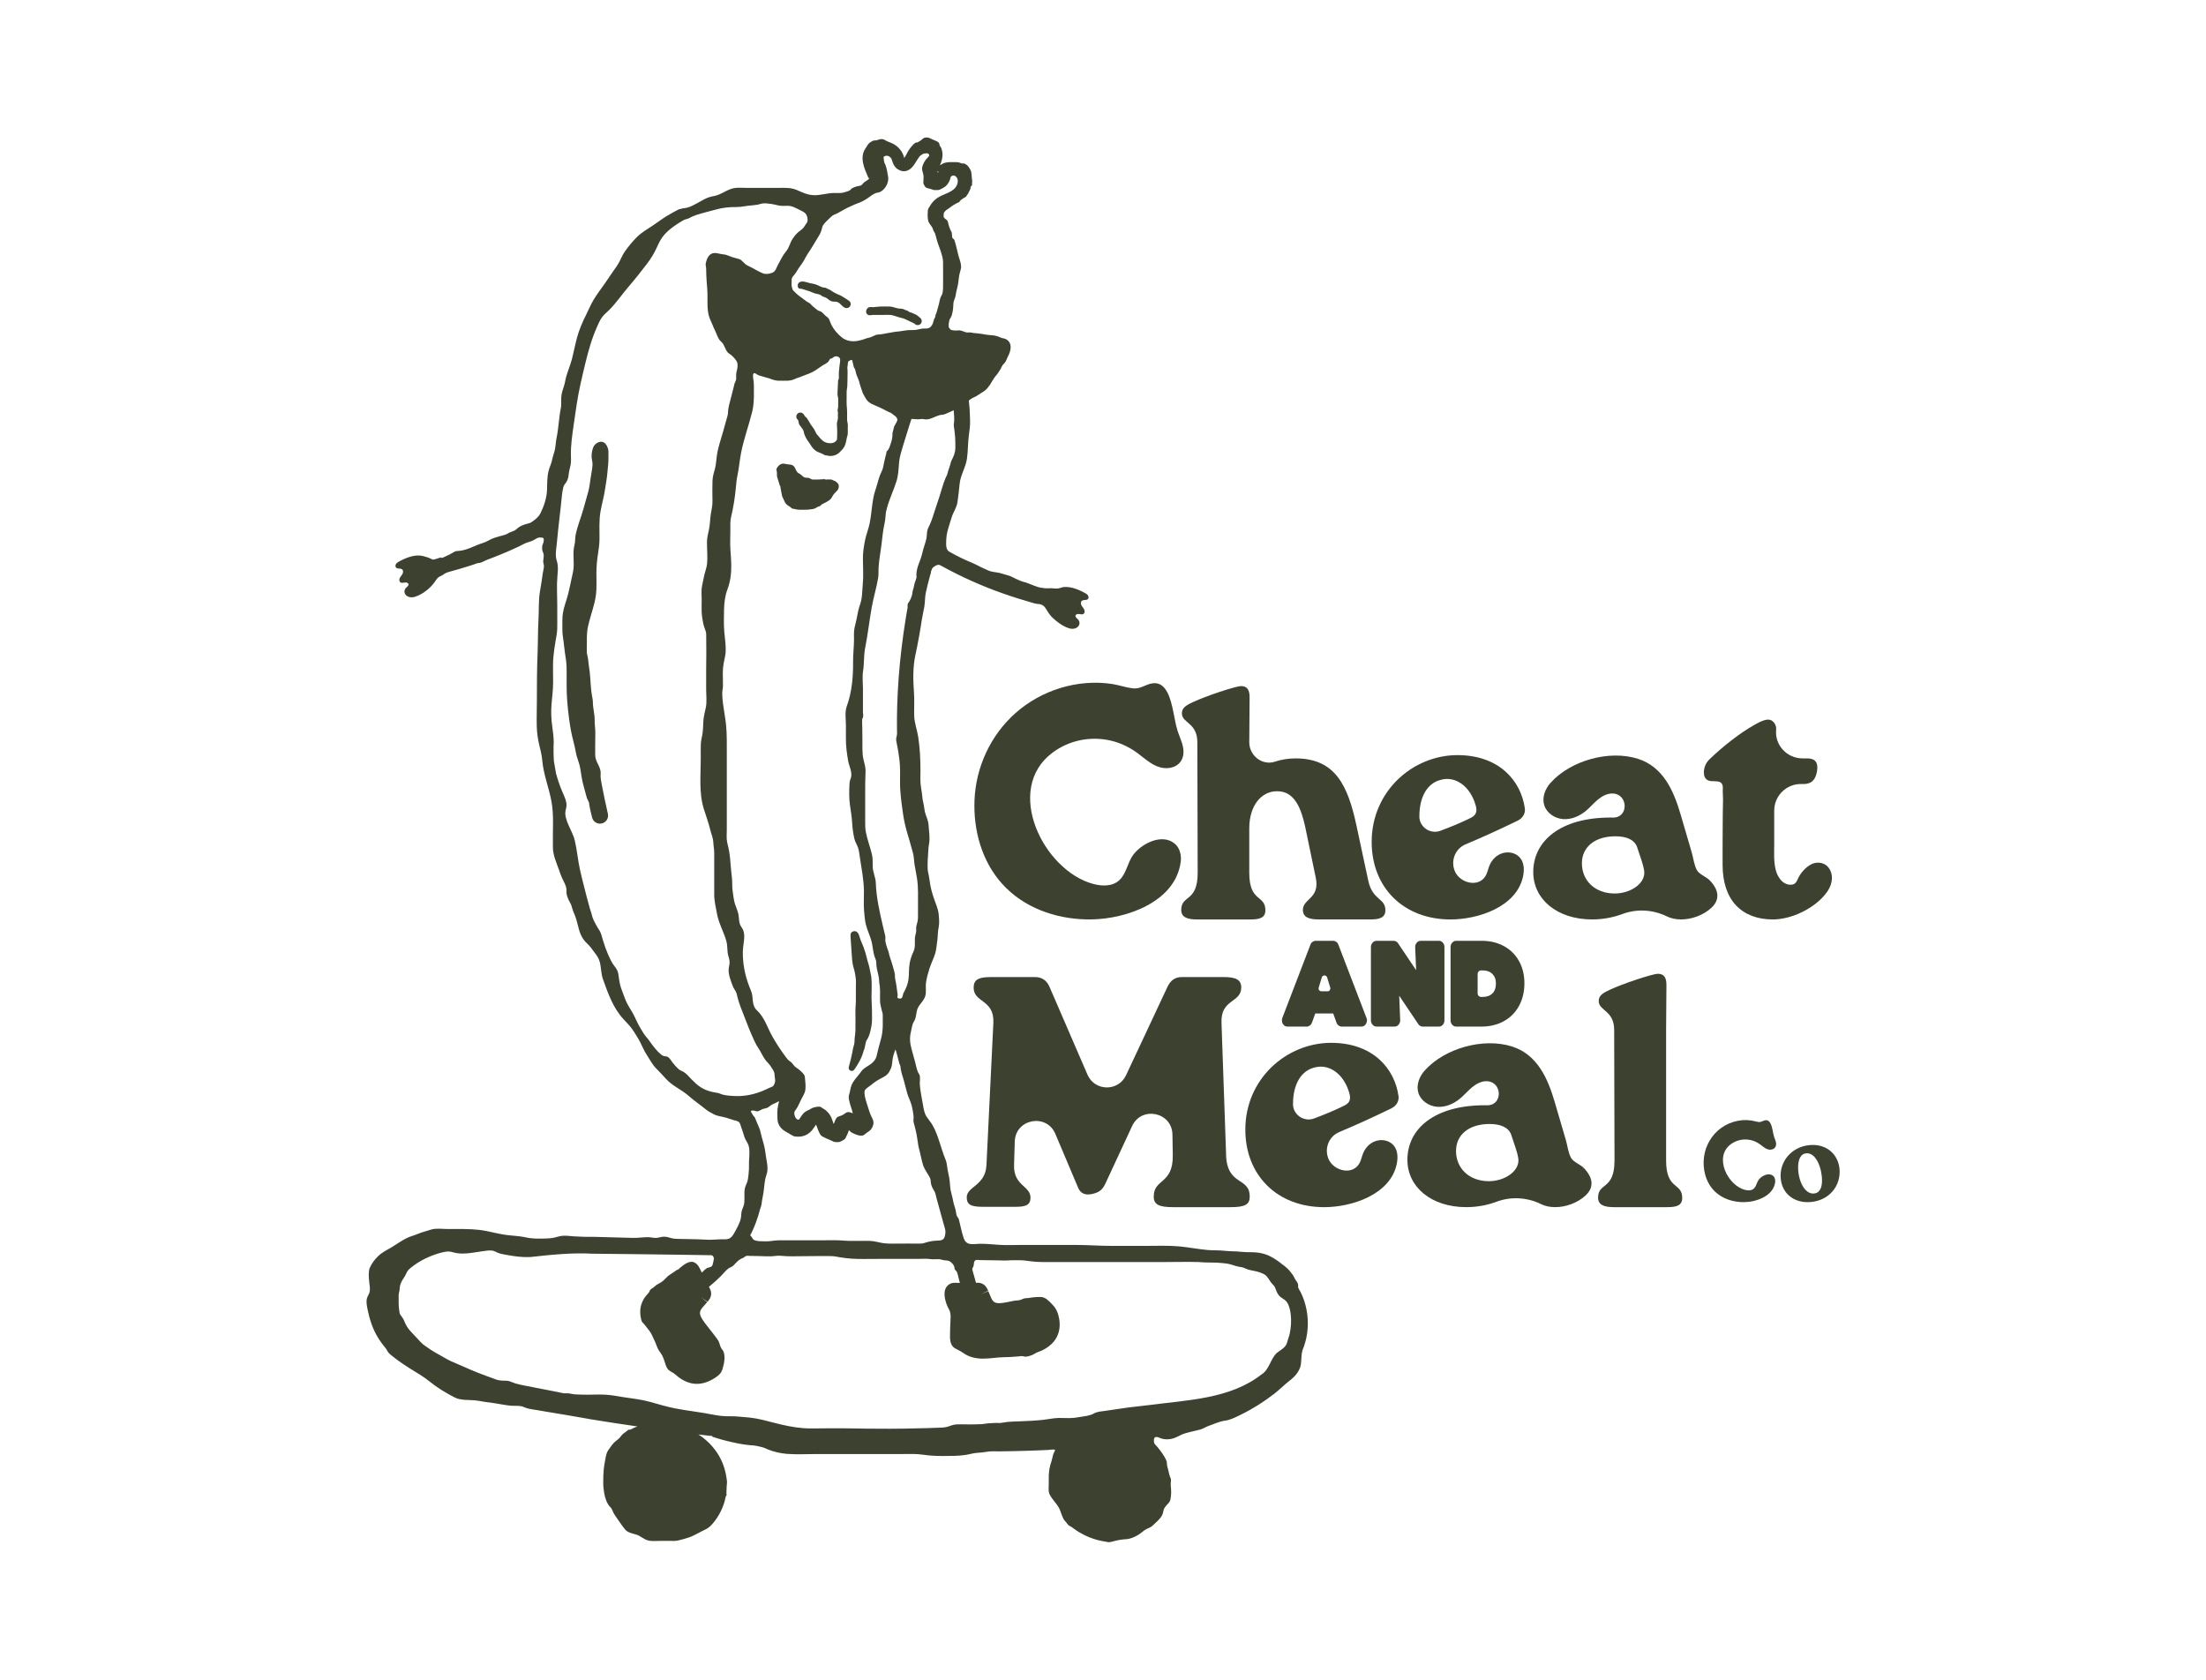 <svg viewBox="0 0 1000 761.47" xmlns="http://www.w3.org/2000/svg" data-name="Layer 1" id="Layer_1">
  <defs>
    <style>
      .cls-1 {
        fill: #3d4230;
      }

      .cls-2 {
        fill: #3e4331;
      }
    </style>
  </defs>
  <g>
    <path d="M581.9,573.65c-.5-.4-1-.78-1.44-1.12-2.15-1.64-4.55-3.22-7.14-4.01-2.43-.74-4.58-.89-7.1-.86-2.46.03-4.88-.39-7.34-.41-1.91-.01-3.8-.28-5.71-.38-1.94-.1-3.86-.04-5.8-.21-4.31-.38-8.55-1.25-12.85-1.64-5.04-.45-10.17-.22-15.23-.22-4.98,0-9.96-.02-14.94,0-5.68.03-11.34-.45-17.01-.43-3.93.02-7.85,0-11.78,0-4.19,0-8.38,0-12.56,0-3.29,0-6.59.18-9.88-.03-2.97-.19-5.96-.54-8.94-.5-1.66.02-3.63.47-5.23-.13-.73-.27-1.26-.77-1.65-1.43-.25-.42-.41-.88-.56-1.34-.9-2.68-1.36-5.47-2.08-8.17-.21-.77-.87-1.19-1.07-1.96-.23-.87-.25-1.79-.51-2.68-.41-1.39-.85-2.65-1.09-4.08-.25-1.48-.75-2.88-1.03-4.35-.37-1.95-.31-3.94-.68-5.89-.32-1.69-.73-3.22-.93-4.94-.14-1.17-.32-2.23-.78-3.32-2.09-5.07-3.11-10.59-5.79-15.4-.79-1.41-1.85-2.55-2.73-3.88-.96-1.45-1.29-3.24-1.57-4.92-.52-3.24-1.29-6.44-1.52-9.72-.09-1.33.32-3.12-.14-4.37-.16-.43-.51-.79-.7-1.22-.65-1.49-.91-3.26-1.35-4.83-.5-1.8-.99-3.6-1.49-5.4-.79-2.86-1.05-5.22-.34-8.1.39-1.58.51-3.37,1.42-4.74,1.01-1.52.86-3.48,1.39-5.21.46-1.52,1.31-2.38,2.26-3.63.89-1.18,1.57-2.36,1.67-3.86s-.1-2.98.06-4.47c.23-2.25.93-4.58,1.6-6.74.96-3.06,2.76-6.04,3.1-9.26.15-1.4.41-2.8.55-4.2.11-1.21.11-2.44.26-3.65.13-1,.38-1.97.44-2.98.09-1.48-.02-2.99-.17-4.45-.25-2.52-1.27-4.65-2.09-7.02-.97-2.78-1.7-5.55-2.05-8.47-.15-1.28-.44-2.5-.69-3.76-.23-1.16-.21-2.34-.2-3.52.01-1.3.09-2.61.19-3.91.14-1.73.12-3.5.45-5.2.56-2.89-.04-5.77-.2-8.66-.1-1.84-.86-3.32-1.42-5.06-.41-1.27-.48-2.51-.72-3.8-.26-1.41-.62-2.72-.72-4.17-.15-1.97-.64-3.9-.78-5.87s-.03-3.85-.03-5.77c0-5.07-.26-10.19-1.02-15.21-.49-3.21-1.71-6.28-1.82-9.54-.12-3.49.17-6.98-.09-10.47-.43-5.86-.58-11.5.66-17.28,1.16-5.39,2.13-10.78,2.95-16.23.28-1.86.76-3.69,1.07-5.54.36-2.14.23-4.24.67-6.35.49-2.34,1.1-4.67,1.73-6.98.15-.54.26-1.13.46-1.66.02-.05.09-.03.11-.14.06-.23-.01-.5.03-.74.05-.27.19-.49.29-.74.19-.47.23-.83.65-1.17.83-.67,2.1-1.58,3.18-1.05,1.31.64,2.56,1.39,3.85,2.07,2.29,1.2,4.6,2.35,6.93,3.45,4.66,2.2,9.41,4.22,14.24,6.03s9.73,3.43,14.7,4.85c1.47.42,2.99,1,4.51,1.19.29.04.59.02.88.07.81.14,1.59.53,2.16,1.12.63.65,1.05,1.55,1.55,2.3.65.98,1.31,1.93,2.18,2.73,1.85,1.72,3.93,3.35,6.26,4.36.86.37,1.77.66,2.71.68.94.01,1.91-.29,2.56-.96.96-.98.9-2.41-.04-3.37-.48-.49-1.21-.95-1.08-1.62.13-.67,1.02-.85,1.69-.75.68.1,1.44.31,1.99-.1.59-.43.56-1.35.24-2-.33-.66-.87-1.18-1.21-1.83-.34-.65-.41-1.55.14-2.03.12-.1.25-.18.4-.23.76-.28,1.8,0,2.37-.6.4-.43.35-1.14.03-1.64s-.84-.82-1.36-1.1c-.36-.2-.72-.39-1.08-.57-1.73-.87-3.57-1.61-5.48-1.97-.93-.17-1.88-.26-2.83-.19-1,.07-1.83.51-2.8.67-.36.06-.73.02-1.1.03-.68,0-1.34-.14-2.03-.14-1.01,0-2.12.11-3.13-.03s-1.97-.23-2.9-.53c-1.1-.36-2.19-.78-3.27-1.22-.63-.27-1.27-.51-1.92-.73-1.05-.26-2.07-.59-3.08-.98-1.13-.49-2.26-1.02-3.35-1.59-.91-.47-1.46-.66-2.48-.91-1.27-.32-2.52-.81-3.82-1.05-1.18-.22-2.36-.31-3.53-.63-1.27-.36-2.35-1.06-3.57-1.54-.75-.29-1.39-.66-2.1-1.03-2.47-1.3-5.13-2.21-7.61-3.47-1.81-.92-3.67-1.81-5.41-2.85-1.21-.72-1.45-2.12-1.44-3.45,0-1.35.03-2.64.23-3.97.34-2.24,1.11-4.26,1.73-6.44.43-1.52.92-2.9,1.62-4.33s1.33-2.76,1.57-4.36c.4-2.74.69-5.5.97-8.26.41-3.97,2.73-7.37,3.3-11.26.51-3.48.4-7.01.85-10.48.3-2.29.64-4.48.58-6.8-.07-2.68-.16-5.37-.46-8.04-.04-.37-.26-.95.03-1.24.19-.19.47-.35.69-.51.87-.65,1.91-.96,2.83-1.53,1.12-.69,2.23-1.41,3.32-2.15,1.02-.69,1.83-1.76,2.54-2.76.37-.52.65-1.08.98-1.62.29-.48.62-.94.91-1.42.6-.99,1.52-1.76,2.08-2.77.24-.44.58-.83.83-1.27.26-.48.46-.99.73-1.47.21-.38.46-.64.74-.96.36-.4.7-.78.97-1.24.37-.64.55-1.37.89-2.02.37-.69.69-1.4.93-2.14.42-1.31.58-2.76.02-4.05-.42-.96-1.41-1.81-2.44-2.06-.42-.1-.84-.16-1.26-.3-.67-.24-1.32-.54-1.99-.77-1.63-.56-3.36-.42-5.03-.72-1.34-.24-2.66-.46-4.01-.6-.62-.06-1.25-.11-1.87-.17-.46-.05-.92-.21-1.38-.24-.51-.03-1.05.09-1.56.01-1.12-.18-2.11-.85-3.25-.94-.35-.03-.69.02-1.03.04-.23.02-.46.03-.69.03-.21,0-.42,0-.63-.02-.55-.04-1.44-.11-1.85-.52-.17-.17-.31-.39-.47-.57-.35-.39-.26-.85-.26-1.34,0-.22-.03-.47-.01-.69.02-.2.12-.4.17-.6.05-.21.04-.42.06-.63.08-.64.51-1.14.81-1.69.45-.82.6-1.85.79-2.75.25-1.19.19-2.38.32-3.59.1-.92.46-1.68.76-2.54s.33-1.73.53-2.59c.33-1.39.71-2.72.9-4.14.19-1.45.32-2.93.66-4.35.25-1.01.66-1.98.63-3.04-.04-1.49-.62-2.92-1.03-4.33-.11-.38-.22-.77-.32-1.15-.4-1.55-.72-3.12-1.14-4.66-.1-.38-.22-.77-.34-1.15-.1-.32-.18-.71-.4-.98-.14-.17-.34-.25-.5-.39-.41-.37-.4-1.09-.39-1.58,0-.33-.03-.66-.1-.99-.08-.37-.24-.61-.43-.92-.15-.26-.26-.54-.36-.82-.16-.46-.35-.91-.51-1.36-.33-.95-.28-2.13-1.1-2.83-.39-.33-.85-.53-1.13-1-.21-.36-.23-.73-.18-1.13.03-.26.03-.61.09-.87.05-.21.16-.32.29-.49.21-.27.38-.55.66-.76.44-.34.95-.62,1.4-.95s.86-.65,1.3-.96c.59-.43,1.21-.8,1.87-1.13.4-.2.8-.47,1.22-.61.1-.03.18,0,.26-.08.13-.12.18-.39.31-.54.3-.34.71-.63,1.08-.89.44-.33.88-.59,1.37-.83.17-.08.25-.17.37-.31.68-.89,1.25-1.87,1.68-2.9.12-.29.25-.59.3-.9.03-.2.02-.41.09-.6.1-.27.34-.35.5-.57.2-.26.11-.6.1-.9,0-.29.01-.56.05-.85.05-.35.03-.58-.05-.92-.08-.32-.1-.58-.1-.91s-.07-.68-.09-1.02c-.03-.54-.08-1.07-.21-1.61-.15-.63-.51-1.18-.83-1.74-.35-.61-.86-1.19-1.45-1.57l-.66-.37c-.34-.11-.68-.14-1.02-.08-.39-.01-.72-.21-1.08-.33-.54-.19-1.06-.29-1.63-.29-1.02,0-2.05-.01-3.07,0-.76,0-1.59.13-2.32.34s-1.41.73-2.06,1.07c.01-.09.05-.17.08-.25.54-1.37,1-2.8,1.06-4.29.03-.78-.06-1.57-.28-2.32-.08-.28-.14-.61-.25-.87-.14-.35-.43-.68-.63-.99-.1-.15-.12-.2-.16-.39-.11-.54-.14-.99-.62-1.33-.4-.28-.7-.49-1.17-.66-.91-.33-1.74-.74-2.6-1.15-.68-.33-1.33-.38-2.09-.3-.96.1-1.39.81-2.11,1.34-.24.15-.48.29-.73.44-.25.15-.5.29-.76.43h-.26c-.3-.02-.56.07-.78.28-.67.38-1.12.99-1.62,1.56-.21.24-.42.49-.62.74-1.11,1.38-1.67,3.08-2.69,4.51.06-.09-.18-.67-.21-.78-.08-.26-.18-.52-.28-.78-.2-.49-.45-.96-.73-1.41-.7-1.12-1.64-2.09-2.73-2.85-.54-.38-1.12-.71-1.73-.98-.66-.29-1.35-.48-2-.8-.87-.43-1.62-1.05-2.64-1.02-.71.02-1.34.28-2.01.5-.4.13-.74.11-1.15.11-.38,0-.67.16-1,.33-.77.39-1.46.83-1.97,1.54-.27.37-.5.78-.74,1.17-.37.59-.77,1.17-1.06,1.81-.7,1.56-.77,3.32-.49,4.99.2,1.21.57,2.39,1,3.54.38,1.02.88,1.99,1.26,3.01.17.45.25.72.32.75.05.03.18-.22.29-.22.12-.02.1.16-.09.42-.64.87-1.76,1.15-2.47,1.91-.31.33-.58.73-.94,1.01-.46.35-1.21.38-1.75.49-.73.16-1.4.38-2.08.72-.54.26-.8.4-1.12.84-.37.51-1.02.64-1.59.84-.82.31-1.67.53-2.54.65l-1.21.03c-1.5.02-2.96-.06-4.45.18-1.32.21-2.64.39-3.96.62-4.31.73-6.86-.5-10.51-2.1-2.67-1.17-5.15-1.03-8-1.02-5.1.02-10.21.01-15.31,0-1.64,0-3.34-.18-4.96.07-2.76.42-4.98,2.14-7.53,3.12-1.6.62-3.24.63-4.84,1.32-3.1,1.32-5.96,3.57-9.23,4.49-1.28.15-2.54.4-3.77.75-1.9.97-3.75,2-5.57,3.11-2.12,1.31-4.08,2.81-6.15,4.19-2.46,1.64-5.14,3.15-7.24,5.26-1.93,1.93-3.83,4.24-5.41,6.47-1.43,2.02-2.18,4.42-3.55,6.45s-2.86,4.04-4.24,6.16c-2.07,3.18-4.54,6.17-6.48,9.43-1.22,2.05-2.14,4.32-3.21,6.45-1.74,3.46-3.3,7.03-4.3,10.78-.85,3.19-1.45,6.42-2.27,9.61-.89,3.44-2.5,6.61-3.08,10.15-.34,2.07-1.29,3.9-1.63,5.95-.34,2.06.09,4.05-.32,6.13-.89,4.44-.99,8.99-1.92,13.41-.45,2.13-.38,4.4-1.05,6.47-.49,1.5-.79,2.63-1.13,4.14-.3,1.36-.98,2.66-1.35,4.04-.78,2.89-.72,5.7-.78,8.66-.08,3.65-1.32,7.46-2.91,10.72-.94,1.94-2.45,3.04-4.17,4.23-.84.58-2.11.69-3.07,1.03-1.05.36-2.09.82-2.97,1.51-.63.5-1.17,1.05-1.92,1.39s-1.52.52-2.24.87c-.3.15-.56.36-.86.51-.99.5-2.15.74-3.21,1.03-1.78.5-3.56.99-5.16,1.95-1.67.99-3.6,1.37-5.38,2.15-2.12.93-4.2,1.85-6.47,2.34-1,.22-1.96.2-2.95.35-.45.07-.65.25-1.06.5-1.24.74-2.59,1.42-3.91,2-.52.23-1.12.6-1.71.54-.04-.07-.06-.14-.12-.2-.74.15-1.46.49-2.19.69-.47.13-1.33.46-1.81.19-1.27-.72-2.75-1.15-4.16-1.51-3.56-.9-7.71.77-10.85,2.5-.52.28-1.04.6-1.36,1.1-.32.49-.37,1.21.03,1.64.57.6,1.61.32,2.37.6.14.05.28.13.4.23.55.48.48,1.38.14,2.03-.34.65-.89,1.17-1.21,1.82-.32.66-.35,1.57.24,2,.55.41,1.32.2,1.99.1.68-.1,1.57.08,1.69.75.12.67-.61,1.14-1.09,1.62-.94.96-1,2.39-.04,3.37.66.67,1.62.97,2.56.96.94-.01,1.85-.3,2.71-.68,3.36-1.45,6.41-4.08,8.36-7.17.4-.63,1.03-1.24,1.69-1.6.57-.31.91-.33,1.4-.72,1.11-.88,2.1-1.19,3.46-1.55,1.51-.41,3.01-.83,4.5-1.27,1.39-.41,2.77-.84,4.15-1.28.61-.2,1.23-.4,1.84-.6s1.28-.55,1.91-.63c.43-.05.87-.07,1.33-.23.71-.25,1.38-.59,2.05-.93.63-.32,1.27-.52,1.94-.77,1.47-.56,2.94-1.13,4.4-1.73,2.89-1.17,5.75-2.42,8.57-3.74,1.57-.73,3.14-1.77,4.84-2.18.74-.18,1.35-.46,2.03-.78.64-.3,1.45-.91,2.15-1.14.52-.17,2.1-.16,2.41.19.28.32.14,1.39.05,1.78-.16.69-.54,1.24-.61,1.97-.06.67-.05,1.37.13,2.02.12.41.34.79.45,1.21.37,1.39-.28,2.85-.06,4.26.06.38.22.73.25,1.11.11,1.16-.34,2.36-.5,3.5-.36,2.64-.74,5.27-1.22,7.9-.8,4.43-.46,8.75-.73,13.2-.3,5.1-.2,10.18-.41,15.27-.3,7.29-.32,14.56-.32,21.85,0,3.72-.15,7.47-.05,11.19.08,2.82.45,5.58,1.1,8.33.57,2.41,1.19,4.72,1.4,7.2.54,6.3,2.99,12.22,4.14,18.43.6,3.23.73,6.3.73,9.58,0,3.85-.13,7.72-.05,11.56.07,3.41,1.57,6.66,2.69,9.84.48,1.36.93,2.72,1.53,4.03s1.42,2.69,1.79,4.07c.24.91.05,1.8.16,2.72s.45,1.7.77,2.53c.41,1.04,1.1,1.96,1.45,3.01s.56,2.04,1.01,3.05c.84,1.88,1.47,4.01,1.95,6.03.79,3.33,1.74,5.94,4.3,8.24,1.23,1.11,2.23,2.66,3.24,3.97s1.91,2.63,2.33,4.19c.71,2.64.55,5.32,1.48,7.91,2.32,6.48,4.54,12.93,9.29,18.1,1.47,1.6,2.95,3.05,4.19,4.84.82,1.19,1.54,2.44,2.31,3.67,1.54,2.46,2.44,5.24,4.04,7.65,1.4,2.11,2.48,4.35,4.27,6.17,1.48,1.51,2.99,3.07,4.39,4.65,2.93,3.28,6.97,4.86,10.25,7.71,1.54,1.33,3.13,2.64,4.79,3.82,1.07.77,2.06,1.6,3.1,2.41,1.21.95,2.33,1.53,3.68,2.23,1.58.82,3.49.95,5.27,1.45,1.25.34,2.46.8,3.7,1.18.81.25,1.91.33,2.49,1.02.5.6.71,1.69.97,2.41.44,1.2.84,2.42,1.2,3.65.35,1.19.79,2.03,1.44,3.06.71,1.13.98,2.62.98,3.93,0,1.15,0,2.28-.1,3.43-.14,1.54-.04,3.07-.09,4.62s-.26,3.28-.51,4.86c-.2,1.26-.88,2.27-1.23,3.47-.38,1.33-.33,2.79-.32,4.16,0,1.24.07,2.51-.23,3.73-.27,1.13-.89,2.13-1.09,3.29-.13.77-.1,1.55-.21,2.32-.37,2.5-1.83,4.9-3.01,7.07-.59,1.08-1.3,2.21-2.49,2.69-.98.4-2.09.31-3.13.3-1.7-.02-3.38.2-5.08.21-2.16.02-4.31-.19-6.47-.23-2.25-.04-4.5-.09-6.74-.13-1.78-.04-3.54.03-5.25-.53-1.32-.43-2.41-.66-3.81-.4-1.06.2-2.03.51-3.12.45-1.08-.06-2.13-.35-3.21-.34-2.26.02-4.49.39-6.76.33-5.97-.15-11.94-.31-17.92-.48-2.89.06-5.78-.03-8.67-.21-1.89-.12-3.85-.46-5.74-.21-1.19.16-2.32.62-3.51.84-1.98.37-4.08.36-6.09.39-2.16.03-4.33-.08-6.44-.54-2.29-.5-4.62-.7-6.95-.9-2.4-.2-4.7-.62-7.04-1.14s-4.81-1.11-7.29-1.38c-4.8-.54-9.63-.4-14.45-.39-1.62,0-5.23-.44-7.21.22-2.04.68-4.09,1.14-6.08,1.97-1.58.66-3.28,1.08-4.83,1.8-2.4,1.12-4.72,2.85-6.97,4.2-1.67,1-3.66,1.97-5.22,3.2-1.48,1.17-3.15,3.11-4.08,4.75l-.91,1.82c-.44,1.99-.31,3.88-.1,5.89.17,1.58.59,3.4.12,4.96-.3.97-.96,1.77-1.18,2.78-.38,1.8.12,3.8.48,5.54.83,4.02,2.13,7.94,4.21,11.49,1.14,1.95,2.46,3.78,3.92,5.5.39.46.46.79.74,1.29.61,1.07,1.98,2.01,2.92,2.75,2.85,2.26,5.93,4.25,9.03,6.15,1.68,1.03,3.38,2.05,4.99,3.19,1.6,1.14,3.1,2.41,4.7,3.56,1.89,1.35,3.87,2.59,5.89,3.71,1.59.88,3.37,2.01,5.15,2.35s3.62.43,5.41.45c1.98.02,3.89.45,5.84.76,1.46.23,2.93.4,4.4.61,2.48.35,4.93.91,7.43,1.14,1.54.14,3.13-.02,4.66.2.94.13,1.73.63,2.62.91,1.5.47,3.14.62,4.68.89,1.65.28,3.29.56,4.94.84,6.16,1.03,12.33,2.02,18.48,3.15.36.07.72.13,1.08.2,7.04,1.17,14.09,2.21,21.15,3.24-.58.22-1.19.39-1.75.65-.54.25-1.12.72-1.71.79-.16.02-.31-.04-.47,0-.39.09-.77.52-1.09.75-.83.6-1.72,1.2-2.37,2.01-.37.46-.68.92-1.12,1.33-.65.6-1.42,1.06-2.05,1.68-.67.66-1.2,1.4-1.74,2.16-.58.83-1.25,1.64-1.61,2.59-.43,1.14-.61,2.46-.84,3.64-.24,1.28-.45,2.55-.58,3.84-.2,2.03-.22,4.02-.23,6.06,0,1.69.17,3.19.47,4.86.43,2.3,1.2,4.75,2.91,6.39.6.58.83,1.58,1.22,2.32.46.87,1,1.67,1.57,2.46,1.21,1.69,2.39,3.53,3.71,5.12.63.77,1.34,1.14,2.24,1.51,1.33.54,2.8.67,4.08,1.36,1,.54,1.92,1.22,2.95,1.72,2.13,1.03,4.81.62,7.09.62,1.25,0,2.5,0,3.75,0,1.32,0,2.68.14,3.97-.18,1.54-.37,3.15-.79,4.65-1.29,2.71-.9,5-2.46,7.58-3.63,1.93-.87,3.32-2.5,4.58-4.17,1.31-1.74,2.37-3.66,3.21-5.67.39-.94.73-1.9,1.02-2.87.25-.84.34-1.85.7-2.64.04-.08.2-.1.22-.19.05-.16-.04-.37-.06-.53-.04-.39,0-.78,0-1.17.02-.8.05-1.6.1-2.39s.2-1.68.11-2.48c-.13-1.19-.35-2.43-.6-3.61-.53-2.46-1.41-4.84-2.61-7.05-2.05-3.79-5.01-7.03-8.49-9.55-.41-.29-.85-.53-1.27-.8,1.66.2,3.32.39,4.98.58.39.04,1.41-.14,1.44.45,3.06,1.03,6.16,1.87,9.32,2.54,2.53.59,5.08,1.02,7.66,1.28,1.52.05,3.01.26,4.47.65,1.24.23,2.43.65,3.56,1.24,2.8,1.11,5.71,1.79,8.72,2.04,4.4.33,8.84.09,13.25.08,12.58-.02,25.16,0,37.75,0,2.12,0,4.24,0,6.36-.02,2.69-.03,5.24.53,7.91.72,3.57.26,7.26.2,10.83.12,1.56-.04,3.16-.18,4.7-.39,1.92-.26,3.8-.91,5.75-1.01,1.28-.06,2.41-.15,3.66-.39,2.17-.42,4.42-.22,6.6-.25,4.04-.05,8.08-.13,12.12-.26,2.02-.06,4.04-.13,6.06-.22,1.12-.05,2.24-.09,3.36-.15.96-.04,2.29-.38,3.21-.06.09.4-.56,1.3-.72,1.73-.13.35-.23.7-.31,1.07-.18.78-.31,1.55-.57,2.31-.87,2.52-1.28,4.82-1.25,7.51.01,1.01,0,2.03,0,3.05,0,1.46-.28,3.1.37,4.46,1.33,2.78,3.92,4.72,4.9,7.63.38,1.14.81,2.38,1.35,3.45.33.66.9,1.2,1.37,1.77.48.58.77,1.22,1.49,1.53.77.34,1.37.86,2.07,1.36,1.5,1.09,3.09,2.04,4.75,2.85,2.54,1.24,5.25,2.15,8.03,2.67.72.14,1.46.21,2.17.38.86.2,1.4.08,2.26-.16,2.02-.56,4.09-.99,6.19-1.09,1.99-.1,3.7-.88,5.46-1.87,1.22-.69,2.18-1.69,3.36-2.42,1.07-.67,2.33-.93,3.26-1.82,1.47-1.41,3.33-2.88,4.32-4.7.5-.92.5-1.8.83-2.75.26-.75.97-1.53,1.46-2.11.63-.73,1.18-1.05,1.45-2.08.53-2.02.46-4.42.23-6.46-.09-.81.03-1.56.08-2.38.04-.67-.07-.91-.33-1.5-.5-1.15-.65-2.35-.97-3.56-.23-.87-.52-1.69-.54-2.59,0-.31.02-.54-.07-.85-.53-1.8-1.88-3.64-2.98-5.14-.53-.72-1.1-1.41-1.69-2.08-.53-.59-1.01-.93-1.11-1.73-.12-1.05-.12-2.48,1.33-2.29.65.09,1.28.43,1.9.63,1.86.61,3.98.54,5.81-.1,1.66-.59,3.14-1.58,4.81-2.12,1.33-.42,2.71-.69,4.06-1.06,1.11-.3,2.27-.47,3.36-.83,1.26-.41,2.32-1.15,3.57-1.58,2.47-.85,4.73-2,7.33-2.34,2.62-.35,5.12-1.71,7.47-2.86,5.31-2.6,10.31-5.8,14.98-9.42,2.38-1.85,4.5-4.07,6.9-5.89,2.2-1.67,4.1-3.79,4.89-6.48.63-2.81.14-5.87,1.26-8.19.14-.36.27-.73.4-1.1,1.79-5.27,2.13-11.02,1.06-16.48-.53-2.72-1.41-5.37-2.65-7.85-.31-.62-.78-1.24-1.03-1.89-.2-.54-.06-.83-.11-1.38-.11-1.24-1.18-2.01-1.63-3.1-.5-1.2-1.27-2.08-2.11-3.15-.69-.88-1.74-1.79-2.75-2.6ZM413.85,267.56c-.12.36-.22.72-.25,1.09-.03.45-.09.88-.23,1.31-.29.92-.64,1.82-1.14,2.65-.42.7-.92,1.07-.81,1.92.12.94-.19,1.94-.35,2.86-.19,1.09-.37,2.18-.54,3.28-.7,4.37-1.32,8.75-1.85,13.14-.52,4.39-.96,8.78-1.29,13.19s-.56,8.82-.69,13.23c-.1,3.44-.13,6.88-.09,10.31.01,1.03.15,2.12-.12,3.13s-.34,1.58-.12,2.6c.58,2.7,1.03,5.46,1.36,8.21.41,3.37.29,6.76.27,10.14-.03,4.79.69,9.6,1.36,14.33.41,2.88,1.02,5.64,1.84,8.41.91,3.08,1.81,6.18,2.65,9.3.5,1.84.46,3.8.79,5.68.36,2.06.8,4.13,1.1,6.21.56,3.88.4,7.82.4,11.73,0,1.48-.01,2.96,0,4.45,0,.94.02,1.86-.15,2.79-.16.85-.5,1.68-.63,2.53s.03,1.7-.09,2.54-.47,1.66-.52,2.53c-.12,2.07.26,4.24-.63,6.19-.79,1.74-1.4,3.39-1.75,5.28-.45,2.44-.22,4.89-.53,7.33-.14,1.06-.42,2.11-.79,3.11-.36.97-.8,1.9-1.31,2.8-.37.66-.46,1.31-.66,2.02-.18.63-.62.88-1.27.84-.29-.02-.67-.09-.88-.31-.32-.32-.03-.68-.01-1.05.03-.56-.13-1.18-.19-1.74-.1-.82-.2-1.65-.33-2.47-.18-1.09-.33-2.13-.58-3.19-.16-.67-.09-1.31-.15-1.98s-.22-1.29-.39-1.92c-.41-1.53-.84-3.06-1.35-4.56-.3-.89-.61-1.78-.84-2.69-.14-.57-.22-1.13-.43-1.68-.37-.96-.71-1.92-.98-2.92-.23-.86-.46-1.77-.34-2.65s-.14-1.67-.35-2.52c-.26-1.07-.52-2.15-.77-3.23-1.51-6.45-2.98-12.95-3.21-19.59-.09-2.52-1.36-4.79-1.4-7.33-.03-1.95.1-3.7-.37-5.63-.83-3.37-2.07-6.61-2.74-10.03-.34-1.75-.3-3.4-.3-5.18,0-4.07,0-8.15,0-12.22,0-3.3,0-6.59.16-9.89.1-2.05-.51-3.75-.95-5.71-.64-2.87-.43-5.97-.47-8.89-.03-1.71-.04-3.42-.05-5.13,0-1.51-.19-3.17.03-4.66.05.02.14.03.2.04.28-.78.2-1.8.07-2.61,0-3.55,0-7.1,0-10.65,0-2.34-.35-5.6.05-8.05.57-3.48.24-7,.94-10.46,1.24-6.2,1.9-12.5,3.03-18.72.8-4.4,2.14-8.69,2.87-13.11.26-1.57.1-3.09.19-4.67.2-3.43.89-6.91,1.31-10.31.39-3.1.63-6.25,1.32-9.31.31-1.4.5-2.78.58-4.21.06-1.21.32-2.17.65-3.36,1.13-4.09,2.97-7.86,4.24-11.89.87-2.77.94-5.39,1.16-8.24.2-2.69,1.04-5.25,1.8-7.82.92-3.07,1.87-6.14,2.85-9.19.33-1.01.65-2.02.99-3.02.03-.08,2.46.17,2.92.15.23-.01.45-.04.68-.06.73-.07,1.54-.15,2.27.03.95.23,2.02-.02,2.93-.33,1.67-.57,3.33-1.61,5.11-1.7.87-.05,1.7-.46,2.49-.8.47-.2.94-.41,1.41-.63.13-.06,1.33-.56,1.33-.65.15,1.77.35,3.66.18,5.43-.03.31-.11.62-.13.93-.06,1.02.25,2.1.34,3.12.17,1.6.36,3.17.35,4.78,0,1.52.14,3.08-.16,4.57-.19.93-.52,1.8-.91,2.67-.3.65-.74,1.34-.92,2.03-.25.97-.53,1.92-.86,2.87-.26.76-.53,1.46-.68,2.24-.17.9-.8,1.7-1.07,2.58-.22.73-.58,1.39-.8,2.12-.62,2.07-1.25,4.13-1.93,6.25-.69,2.13-1.39,4.25-2.11,6.37-.67,1.96-1.22,4.03-2.12,5.9-.58,1.22-1.16,2.23-1.27,3.61-.09,1.08-.1,2.08-.37,3.14s-.55,2.06-.9,3.07c-.67,1.91-.94,3.89-1.65,5.79-.57,1.5-1.19,3-1.56,4.56-.19.79-.31,1.59-.33,2.4,0,.38.03.74.06,1.12.01.13.01.24-.02.37-.15.73-.5,1.47-.73,2.18-.33,1.02-.42,2.08-.77,3.1-.04.12-.08.24-.12.36ZM385.6,493.27c-.17.76-.27,1.54-.5,2.29-.17.58-.36,1.14-.37,1.75,0,.42.05.83.13,1.24.19,1.05.5,2.07.83,3.08.18.56.36,1.12.54,1.68.06.2.26,1.36.41,1.43-1-.45-2.15-.93-3.14-.29-.36.23-.7.49-1.05.73-.5.33-1.04.57-1.61.74-.42.13-.85.23-1.21.5-.21.16-.39.36-.55.57-.1.13-.18.27-.26.41-.38.66-.53,1.44-.9,2.09-.19-.19-.24-.6-.32-.85-.13-.38-.27-.77-.41-1.15-.43-1.17-.98-2.2-1.82-3.14-.46-.52-.97-.99-1.53-1.4-.26-.19-.52-.31-.8-.45-.31-.16-.55-.44-.86-.61-.92-.49-2.51-.02-3.45.22-.71.19-1.39.72-2.06,1.04-.48.23-.98.44-1.43.72s-.87.66-1.23,1.07c-.25.29-.48.61-.7.93-.2.29-.38.58-.57.87-.16.24-.44.78-.75.84-.6.12-1.26-.67-1.46-1.11-.34-.76-.66-1.59-.38-2.44.16-.5.58-.92.88-1.35.35-.52.62-1.06.88-1.62s.57-1.06.79-1.62c.72-1.81,2.19-3.55,2.39-5.52.16-1.66.02-3.48-.19-5.12-.06-.49-.06-1.05-.34-1.48-.37-.57-.92-1.15-1.41-1.61-.58-.55-1.19-1.09-1.87-1.5-.48-.3-.83-.56-1.22-1-.45-.51-.82-1.09-1.3-1.56-.34-.33-.72-.56-1.1-.83-.18-.13-.34-.27-.48-.43-.76-.84-1.41-1.82-2.08-2.74-1.81-2.51-3.47-5.12-5-7.81-2.18-3.85-3.53-8.59-6.8-11.63-1.34-1.24-1.83-2.56-2.03-4.37-.15-1.35-.17-2.69-.59-4-.35-1.1-.86-2.15-1.26-3.23-1.83-5.01-2.8-10.1-2.68-15.46.07-2.93,1.27-6.68.15-9.48-.33-.83-.94-1.51-1.31-2.32-.23-.51-.37-1.05-.47-1.6-.17-1.02-.17-2.06-.35-3.08-.3-1.66-1.03-3.17-1.56-4.77-.61-1.85-.84-4.33-1.12-6.25-.26-1.79-.08-3.53-.25-5.32s-.41-3.44-.53-5.17c-.18-2.49-.39-4.98-.81-7.43-.22-1.26-.55-2.49-.83-3.74-.45-1.99-.2-3.96-.2-5.98,0-5.41,0-10.83,0-16.24,0-6.08,0-12.16,0-18.25,0-4.36.09-8.54-.34-12.91-.31-3.15-.94-6.25-1.35-9.39-.2-1.53-.35-3.08-.38-4.63-.01-.65.03-1.23.15-1.87.25-1.27.17-2.5.15-3.81-.04-2.74-.17-5.48.34-8.19.33-1.78.83-3.5.92-5.32.15-3.07-.41-6.13-.65-9.18-.25-3.28-.15-6.56-.09-9.84.06-3.22.45-6.3,1.58-9.32,1.33-3.56,1.74-7.13,1.7-10.92-.02-2.34-.24-4.55-.39-6.87-.19-2.87-.04-5.79-.03-8.67,0-2.22-.14-4.26.37-6.4,1-4.18,1.7-8.6,2.1-12.88.18-1.93.34-3.89.75-5.79.74-3.46.99-6.97,1.68-10.43,1.25-6.26,3.47-12.26,5-18.45.77-3.11.82-6.34.77-9.52-.02-1.52.05-3.1-.16-4.6-.09-.67-.82-3.82.72-3.3.36.12.63.37.94.57.64.42,1.54.58,2.27.81.65.2,1.29.43,1.95.6.52.13,1.04.21,1.54.42.7.29,1.31.52,2.05.68.5.11.96.24,1.48.27.79.03,1.59.01,2.39.02,1.38.01,2.81.06,4.15-.32.73-.21,1.41-.59,2.12-.85.59-.22,1.2-.36,1.78-.61.47-.2.63-.31,1.06-.42.31-.08.6-.21.89-.35.54-.25,1.11-.4,1.67-.62,1.15-.45,2.28-1.02,3.3-1.71,1.42-.95,2.83-2.04,4.34-2.82.6-.31,1.03-.64,1.42-1.18.21-.29.5-1,.81-1.14.12-.05.31-.02.43-.06.3-.09.55-.31.79-.49.77-.56,1.44-.7,2.33-.26.54.27.8.71.83,1.31.04.88-.18,1.81-.28,2.68-.11,1-.22,2-.31,3-.01.15,0,.3,0,.45v1.5c0,.32.06.72-.02,1.04-.04.14-.12.23-.19.35-.2.38-.14.87-.17,1.28-.09,1.43-.16,2.85-.21,4.28-.02.54-.07,1.1.02,1.64.05.33.19.65.23.98.08.57.04,1.17.04,1.74,0,.62,0,1.24-.01,1.87-.01.59-.06,1.16-.19,1.74-.12.5-.03.84.08,1.35.04.19.04.31,0,.5-.09.44-.01.9.01,1.34.03.55,0,1.09-.15,1.63-.11.43-.25.85-.3,1.3-.08.73.02,1.47.07,2.21.06.8.05,1.61.06,2.41,0,.7-.04,1.38-.08,2.07-.02.48.04.79-.24,1.2-.81,1.18-2.43,1.42-3.73,1.22-.9-.14-1.87-.5-2.57-1.1-.44-.37-.85-.81-1.24-1.24-.25-.31-.5-.61-.75-.91-.29-.29-.55-.6-.79-.93-.43-.7-.69-1.5-1.13-2.2s-1.02-1.3-1.45-2c-.59-.97-1.11-2.02-1.78-2.93-.22-.3-.53-.48-.78-.74-.26-.28-.41-.62-.62-.93-.56-.83-1.66-1.13-2.53-.59-.8.49-1.11,1.59-.66,2.42.11.2.27.34.42.51.43.48.39,1.23.55,1.82.19.58.52.92.89,1.38.22.28.42.56.61.86.24.33.44.68.59,1.05.07.33.15.66.23.99.35,1.24.93,2.37,1.66,3.43.29.43.59.85.89,1.27.41.56.72,1.19,1.14,1.74.46.6,1.03,1.17,1.64,1.61.7.5,1.58.75,2.35,1.09.4.18.83.34,1.21.56.22.12.43.31.68.37.31.07.6.02.92.11.47.14.95.21,1.44.21.18,0,.37,0,.55-.02,1.21-.1,2.36-.55,3.3-1.31.41-.33.71-.76,1.1-1.11.5-.45.87-.94,1.23-1.51.62-.98.88-2.17,1.11-3.28.07-.32.11-.65.17-.97.1-.51.34-1,.41-1.52.11-.84.03-1.73.03-2.58s.09-1.66-.04-2.45c-.07-.46-.21-.92-.25-1.38s-.02-.92-.01-1.38c0-.9,0-1.81,0-2.72,0-.95-.12-1.86-.19-2.8-.08-1.16-.02-2.33-.02-3.49,0-.82-.01-1.64,0-2.46,0-1.06.34-2.08.32-3.14-.01-.95.03-1.9.07-2.85s.04-1.87.03-2.8c0-.47,0-.94-.01-1.4,0-.15-.04-.28-.07-.43-.07-.52.09-1.1.15-1.61.05-.43.02-1.01.17-1.41.06-.17.04-.14.16-.27.16-.15.42-.28.61-.39.25-.14.68-.34.96-.18.21.12.22.39.27.61.19.79.4,1.56.55,2.36.03.16.06.3.14.44.14.25.33.43.44.71.29.74.35,1.55.6,2.3.37,1.13.96,2.17,1.29,3.32.25.88.42,1.77.76,2.62.2.51.37,1,.51,1.52.39,1.39,1.18,2.6,1.92,3.81,1.23,2.01,3.65,2.6,5.65,3.56,1.14.55,2.29,1.05,3.4,1.68.54.3,1.06.57,1.64.78.7.26,1.22.75,1.81,1.19.71.53,1.28.86,1.57,1.75.22.66-.21,1.19-.47,1.77s-.65,1.04-.9,1.6c-.2.44-.24.95-.35,1.41s-.3.89-.38,1.36c-.15.87-.03,1.8-.22,2.66-.1.47-.22.92-.31,1.39s-.32.85-.42,1.3c-.14.6-.4,1.15-.64,1.72-.14.33-.3.65-.53.93-.21.26-.55.47-.65.79-.07.23-.03.5-.09.74-.1.43-.24.84-.35,1.27-.43,1.66-.75,3.35-1.1,5.03-.26,1.26-.99,2.4-1.44,3.6-.48,1.3-.84,2.63-1.21,3.97-.55,1.98-1.29,3.86-1.7,5.88-.78,3.89-.93,7.89-1.71,11.77-.52,2.59-1.55,5.05-2.09,7.66-.61,2.95-1.03,5.7-1,8.71.03,3.82.31,7.8-.08,11.61-.29,2.88-.14,5.91-1.12,8.66-.83,2.33-1.27,4.72-1.73,7.15-.25,1.31-.65,2.57-.9,3.87-.34,1.8-.19,3.59-.21,5.41-.04,3.31-.45,6.58-.42,9.9.05,6.95-.52,13.67-2.9,20.24-.91,2.52-.35,5.92-.35,8.53,0,2,.01,4,0,6-.03,3.38.43,6.68,1,10.02.39,2.27,1.7,4.67,1.43,7.01-.09.73-.43,1.37-.61,2.07-.15.57-.18,1.13-.21,1.71-.16,3.04-.21,6.19.21,9.21.37,2.62.84,5.29.99,7.93.14,2.53.45,4.97,1.03,7.45.37,1.57,1.19,2.63,1.68,4.13.43,1.32.58,2.75.78,4.11.74,5.05,1.78,10.17,1.87,15.28.05,2.98-.18,5.98.05,8.95.17,2.13.32,4.25.81,6.34.64,2.71,1.97,5.19,2.63,7.9.54,2.2.62,4.5,1.31,6.66.29.9.81,1.74.79,2.7-.04,2,.51,3.82.96,5.83.19.84.33,1.62.34,2.48,0,.91.24,1.83.32,2.75.05.61.1,1.2.09,1.81,0,1.48.01,2.95,0,4.43s.46,2.89.75,4.26c.15.74.48,1.44.48,2.2.01,1.53.03,3.06.01,4.59-.03,2.13-.2,4.2-.79,6.26-.41,1.42-.8,2.82-1.15,4.26-.24,1-.49,1.99-.73,2.99-.08.57-.25,1.12-.5,1.63-.58,1.17-1.49,2.06-2.54,2.79-1.19.83-2.58,1.51-3.6,2.58-.48.6-.93,1.21-1.38,1.83-.63.77-1.26,1.55-1.89,2.32-.31.4-.6.81-.86,1.24-.47.76-.84,1.59-1.06,2.46-.03.1-.05.19-.07.29ZM425.06,77.54s0,0,0,0c.42.35.36.54.27.59-.43.25-.37-.18-.28-.6ZM402.62,80.71c0-.16.02-.33-.01-.44-.29-1.49-.44-3.02-.89-4.47-.13-.42-.26-.85-.42-1.26-.12-.29-.29-.44-.37-.74-.2-.7-.35-1.44-.36-2.16,0-.1-.05-.35-.02-.45.06-.25.53-.38.74-.48.36-.16.75-.13,1.12-.05.68.13,1.3.67,1.66,1.26.61,1.39.71,2.96,2.43,4.49,1.18.88,2.61,1.47,4.17,1.11,3.12-.75,4.21-3.93,5.91-6.28.48-.66,1.36-1.25,2.1-1.57.32-.14.7-.09,1.03-.14.38-.06.69-.08,1.03.14.32.21.57.52.44.91s-.51.71-.79.99c-1.04,1.07-1.92,2.53-2.29,4.01-.11.45-.14.9-.08,1.36.12.91.5,1.75.6,2.67.12,1.09-.08,2.18-.05,3.27.01.44.2.72.41,1.1.22.4.4.81.81,1.04.63.35,1.36.45,2.04.63.46.12.89.35,1.35.46.27.06.54.07.81.04.34,0,.68,0,1.02.03.75-.03,1.46-.37,2.08-.76.51-.31,1.05-.53,1.5-.92.91-.8,1.58-1.84,2-2.97.08-.22.15-.44.22-.67.05-.16.06-.55.17-.67,1.38-1.66,4.12.29,2.88,3.48-.33.9-.92,1.66-1.66,2.26-1.63,1.34-3.73,1.95-5.61,2.85-2.04.98-3.72,2.4-4.87,4.36-.44.76-1.09,1.43-1.14,2.34-.09,1.4-.16,3.21.18,4.56s1.39,2.15,1.97,3.35c.12.34.24.68.34,1.02.28.43.53.88.75,1.34.36.87.5,1.88.79,2.78.33,1.05.6,2.1,1.02,3.12.63,1.52,1.11,3.12,1.53,4.71.47,1.76.35,3.5.35,5.3,0,2.35-.01,4.7,0,7.04,0,1.37.03,2.78-.25,4.13-.11.52-.3.9-.57,1.34-.68,1.11-.76,2.54-1.09,3.78-.28,1.05-.57,2.09-.88,3.13-.14.46-.24.95-.48,1.36-.22.38-.2.77-.29,1.19-.1.47-.43.77-.57,1.2-.27.79-.4,1.71-.83,2.45-.37.63-.92,1.25-1.63,1.49-1.03.35-2.08.05-3.13.24-.93.17-1.8.46-2.74.56s-1.97.04-2.95.08c-1.49.07-2.93.37-4.4.58-.55.06-1.11.11-1.66.15-.71.13-1.42.25-2.13.36-2.02.28-4.03.88-6.07.95-.66.02-.52.07-1.5.47-.95.37-1.91.93-2.92,1.05-.45.05-.86.26-1.28.41-1.12.4-2.27.74-3.45.93-2.43.4-4.91.06-6.91-1.46-2-1.52-3.78-3.61-4.91-5.84-.42-.81-.64-1.71-1.04-2.53-.29-.59-.63-.83-1.14-1.19-.59-.41-1.05-.97-1.55-1.47-.65-.65-.96-.85-1.78-1.09-.53-.16-.96-.5-1.38-.86-.83-.72-1.78-1.35-2.46-2.19-.48-.59-1.2-.78-1.81-1.21-.55-.39-1.07-.82-1.62-1.2-.64-.43-1.22-.88-1.82-1.35-.95-.73-1.84-1.57-2.66-2.44-.32-.34-.46-.93-.6-1.37-.29-.87-.13-1.84-.15-2.74,0-.54-.06-1.02.13-1.53.24-.64.81-1.12,1.21-1.65.88-1.15,1.52-2.45,2.39-3.62.65-.88,1.3-1.76,1.84-2.72.57-1.02,1.04-2.04,1.7-3.01.51-.75,1.02-1.5,1.5-2.27,1.12-1.82,2.22-3.66,3.33-5.49.33-.55.78-1.24,1.01-1.85.25-.66.51-1.34.67-2.03.11-.46.16-.84.42-1.25.73-1.11,1.76-2.1,2.73-3,.68-.63,1.4-1.4,2.24-1.83.21-.11.44-.16.66-.24.69-.25,1.36-.69,2.01-1.04,1-.54,1.99-1.1,2.99-1.65.74-.41,1.54-.69,2.3-1.06.91-.44,1.8-.85,2.76-1.18,1.56-.53,3.01-1.31,4.39-2.21,1.25-.82,2.42-1.92,3.84-2.43.43-.15.88-.21,1.32-.31.51-.11.96-.33,1.38-.64,1.91-1.4,2.98-3.56,3-5.92ZM270.23,419.3c-.53-1.07-1.37-2.4-1.68-3.59-.33-1.26-.65-2.5-1.12-3.72-.95-3.36-1.84-6.73-2.68-10.12-.68-2.59-1.29-5.15-1.87-7.76-.95-4.26-1.28-8.64-2.28-12.89-.6-2.59-1.84-4.78-2.89-7.19-.78-1.81-1.64-4.02-1.42-6.06.08-.74.35-1.44.46-2.18.35-2.31-.96-4.83-1.85-6.89-1.13-2.68-2.07-5.42-2.84-8.22-.32-1.85-.64-3.69-.96-5.54-.2-2.9-.23-5.81-.09-8.72-.04-2.34-.29-4.57-.64-6.88-.5-3.37-.63-6.9-.36-10.29.27-3.35.72-6.57.73-9.93.01-2.68-.08-5.36-.05-8.04.05-4.57.88-9.04,1.64-13.53.3-1.77.31-3.52.29-5.31-.02-2.81-.01-5.61-.01-8.42,0-4.17-.32-8.45.06-12.61.17-1.85.37-3.84.08-5.69-.18-1.15-.65-2.22-.75-3.38-.17-1.94.22-3.99.4-5.92.21-2.18.42-4.36.65-6.54.39-3.71.81-7.42,1.26-11.13.31-2.58.41-5.33,1.04-7.85.22-.9.74-1.48,1.27-2.21.72-1,1.02-2.17,1.14-3.38.15-1.55.58-3.08.91-4.6.28-1.57.16-2.88.13-4.44-.1-4.55.65-9.28,1.27-13.77.44-3.19.92-6.39,1.41-9.58.94-6.07,2.37-12.02,3.8-17.98,1.37-5.71,2.98-11.45,5.38-16.82.65-1.46,1.29-2.98,2.24-4.28s2.24-2.27,3.37-3.42c3.23-3.28,5.79-7.12,8.79-10.59,2.83-3.28,5.47-6.66,8.11-10.09,1.84-2.39,3.38-4.89,4.62-7.64.91-2.01,1.83-3.96,3.31-5.63,2.37-2.68,5.56-4.82,8.64-6.6.94-.55,1.89-.51,2.82-1.06s1.98-.98,3.04-1.33c2.93-.96,5.95-1.65,8.92-2.48s6.12-1.19,9.23-1.14c1.24.02,2.5-.12,3.72-.34,2-.35,4.02-.39,6.02-.74.8-.14,1.64-.51,2.46-.57,1.3-.09,2.6.09,3.88.28,1.52.23,3.03.78,4.57.85,1.34.06,2.62-.18,3.95.09,1.47.3,2.83,1.12,4.17,1.75,1.12.53,2.68,1.24,3.16,2.47.29.75.56,1.91.35,2.72-.15.59-.78,1.28-1.08,1.79-.69,1.19-1.29,1.73-2.38,2.52-1.37.98-2.31,2.17-3.25,3.54-1.22,1.79-1.56,4.09-2.99,5.74-1.47,1.69-2.45,3.91-3.55,5.85-.91,1.59-1.09,3.39-3.06,3.98-1.34.4-2.62.61-3.96.09-1.68-.66-3.26-1.67-4.86-2.49-.75-.38-1.49-.77-2.24-1.12-.66-.31-1.11-.9-1.64-1.36-.45-.39-1.02-1.05-1.56-1.32-.27-.14-.65-.2-.94-.29-.92-.29-1.86-.5-2.77-.79-.87-.28-1.69-.71-2.56-.97-.54-.16-1.09-.21-1.65-.27-1.72-.2-3.56-1.08-5.2-.14-1.21.7-1.84,2.05-2.19,3.35-.14.53-.32,1.12-.25,1.68.07.61.2,1.16.21,1.79.02,1.72.07,3.44.19,5.15.17,2.44.42,4.79.41,7.23,0,3.72-.23,7.65,1.47,11.09.67,1.37,1.14,2.82,1.83,4.17s1.14,2.95,1.97,4.28c.36.58.96.99,1.41,1.5.47.54.68,1.12,1,1.74.63,1.23.97,2.45,2.17,3.21,1.2.76,2.36,1.96,3.18,3.15.26.38.45.78.53,1.24.26,1.46-.12,2.71-.44,4.11-.21.9-.09,1.82-.1,2.73-.01.71-.28,1.29-.58,1.91-.28.57-.37,1.27-.53,1.89-.39,1.51-.78,3.02-1.15,4.53-.56,2.3-1.39,4.66-1.45,7.04-.03.94-.25,1.72-.52,2.62-.67,2.24-1.26,4.51-1.9,6.76-.84,2.99-1.86,5.87-2.43,8.92-.48,2.57-.47,5.25-1.2,7.75-.52,1.79-.94,3.33-1,5.22-.09,2.99-.06,5.99,0,8.98.04,2-.4,3.79-.73,5.77-.41,2.42-.35,4.94-.9,7.33-.42,1.83-.82,3.47-.86,5.38-.06,3.42.42,7-.03,10.4-.21,1.56-.82,3.04-1.17,4.57-.37,1.63-.69,3.3-1.03,4.93-.43,2.05-.18,4.2-.17,6.28.01,1.8-.09,3.61-.02,5.41.08,2.01.46,4.37.95,6.31.37,1.45,1.09,2.5,1.12,4.06.1,5.47.03,10.95-.02,16.41-.01,1.41,0,2.82,0,4.23,0,1.49,0,2.97,0,4.46,0,2.54.38,5.56-.16,8.08-.42,1.98-.95,3.85-1.09,5.9-.14,2.06-.12,4.22-.47,6.26-.25,1.46-.63,2.86-.7,4.35-.1,2.06-.02,4.12-.02,6.17.02,7.77-.95,15.83,1.4,23.32.98,3.11,2.09,6.13,2.87,9.3.49,1.99,1.32,3.77,1.41,5.82.08,1.64.43,3.19.41,4.84-.03,3.41,0,6.82,0,10.23,0,2.8.03,5.59,0,8.39-.04,2.91.73,5.88,1.23,8.74.77,4.41,3.12,8.35,4.31,12.63.43,1.57.35,3.49.55,5.13.17,1.44.84,2.76.89,4.22.04,1.11-.33,2.07-.42,3.15-.22,2.58.96,5.37,1.84,7.74.18.49.4.94.69,1.38.52.79.93,1.44,1.14,2.39.61,2.76,1.52,5.36,2.59,7.97,1.31,3.19,2.41,6.44,3.79,9.6,1.09,2.49,2.05,4.86,3.57,7.1,1.24,1.83,1.96,3.85,3.4,5.56.79.94,1.61,1.65,2.24,2.75.44.76,1.03,1.48,1.32,2.31.22.63.2,1.28.27,1.93.12,1.15.43,2.05-.02,3.14-.23.56-.52,1.25-1.09,1.51s-1.16.45-1.73.74c-1.13.57-2.28,1.08-3.46,1.52-2.18.83-4.44,1.43-6.74,1.75-1.9.27-3.83.33-5.75.21s-4.17-.25-5.89-1.01c-.7-.31-1.19-.39-1.97-.5-2.27-.31-4.78-1.11-6.74-2.34-1.67-1.05-3.08-2.45-4.46-3.84-1.21-1.22-2.14-2.52-3.72-3.35-.84-.44-1.37-.55-2.11-1.23-.91-.83-1.71-1.77-2.49-2.72-.65-.79-1.25-1.98-2.08-2.58-.62-.44-1.35-.35-2.05-.55-.48-.14-.87-.39-1.26-.71-2.05-1.71-3.71-3.97-5.24-6.15-.88-1.25-2-2.31-2.77-3.62-.68-1.16-1.4-2.28-2.04-3.46-1.04-1.9-1.81-3.93-2.9-5.8-.97-1.67-2.05-3.27-2.84-5.05-.72-1.6-1.21-3.29-1.88-4.91-.81-1.98-1.19-4.03-1.45-6.14-.12-.98-.25-1.98-.66-2.9-.51-1.15-1.44-2.08-2.1-3.15-.85-1.38-1.54-2.86-2.18-4.35-.85-1.99-1.56-4.04-2.19-6.12-.5-1.67-.81-3.39-1.82-4.85-.48-.7-.91-1.44-1.29-2.2ZM342.64,554.26c.36-.96.69-1.93,1-2.91.33-1.04.63-2.09.9-3.14.2-.77.59-1.5.67-2.3.21-2.15.8-4.24,1.03-6.39.13-1.15.29-2.3.4-3.45.1-1.08.38-2.11.69-3.15.21-.73.47-1.39.54-2.14.19-1.98-.21-3.87-.54-5.8-.21-1.24-.36-2.48-.56-3.72-.32-1.89-.86-3.68-1.39-5.52-.25-.87-.47-1.73-.66-2.61-.26-1.21-.67-2.14-1.18-3.28-.26-.58-.51-1.17-.75-1.76-.2-.51-.36-1.06-.65-1.53-.18-.29-.42-.52-.64-.78-.13-.15-.24-.31-.34-.48-.06-.11-.12-.22-.18-.34-.13-.26-.72-1.03-.54-1.32.1-.15.46-.18.63-.2.24-.03.49-.02.73.02.38.08.73.28,1.12.34.79.12,1.48-.34,2.13-.71.8-.46,1.6-.51,2.47-.78.65-.21,1.08-.6,1.6-1.01.74-.59,1.67-.91,2.51-1.33.27-.14.54-.27.81-.41.12-.06.71-.28.75-.4-.66,2.36-.99,4.73-.78,7.18.04.41.03.8.04,1.21,0,.62.15,1.15.36,1.73.5,1.43,1.64,2.7,2.94,3.46.8.47,1.59.98,2.41,1.43.51.28.99.62,1.54.85.51.21,1.17.23,1.72.27,1.3.07,2.6-.16,3.79-.68,1.28-.57,2.3-1.51,2.93-2.28.83-1.03,1.37-1.91,1.76-2.51-.04.06.32.72.36.81.14.36.26.72.39,1.08.26.74.56,1.46.93,2.15.14.26.29.52.48.74.27.33.6.55.98.73.54.26,1.08.53,1.62.79.75.36,1.56.59,2.29,1,.6.34,1.17.59,1.87.61.42.01.88.08,1.29.03.68-.08,1.33-.43,1.91-.77.43-.25.9-.51,1.19-.93.23-.34.36-.76.54-1.12.33-.66.67-1.3.87-2.02.05-.18.09-.42.2-.56.39.22.63.67,1.03.93.48.3,1.01.53,1.52.76.7.32,1.36.52,2.1.7,1.1.26,1.93.12,2.75-.68.72-.7,1.66-1.06,2.35-1.8.62-.66,1.04-1.52,1.27-2.39.35-1.29-.1-2.33-.69-3.46-.84-1.6-1.29-3.29-1.85-5.01-.58-1.81-1.22-3.65-1.4-5.55-.04-.39-.07-.81.03-1.2.08-.32.13-.49.39-.77.67-.71,1.51-1.25,2.29-1.84.83-.63,1.62-1.31,2.5-1.89,1.18-.78,2.46-1.38,3.69-2.08.89-.51,1.64-1.14,2.19-2.02.38-.6.68-1.26.94-1.92.4-1,.49-2,.58-3.06.07-.93.24-1.83.5-2.73.13-.46.28-.91.44-1.37.08-.22.16-.45.25-.67.04-.11.27-.5.23-.6.5,1.43.82,2.95,1.22,4.41.25.9.43,1.9.82,2.72.09.18.16.35.2.55.09.4.07.82.14,1.23.3,1.81.94,3.61,1.45,5.36.56,1.9.94,3.84,1.51,5.73.48,1.62,1.26,3.12,1.77,4.72.32,1.01.55,2.05.72,3.1s.38,2.07.38,3.09c0,.71-.18,1.29-.02,2.01.24,1.03.52,2.05.8,3.07.38,1.41.61,2.85.85,4.29.19,1.14.33,2.29.52,3.43.14.84.4,1.67.61,2.5.52,2.05.88,4.16,1.51,6.18.05.15.1.3.15.44.72,1.92,2.04,3.53,2.95,5.34.3.6.37,1.18.4,1.85.06,1.51.79,2.92,1.58,4.18.39.63.6,1.35.75,2.07.16.78.38,1.52.59,2.29.48,1.73.95,3.45,1.43,5.18.51,1.87,1.03,3.73,1.54,5.6.34,1.23.89,2.55.76,3.85-.07.77-.24,1.75-.63,2.41-.45.75-1.27.98-2.1,1.06-.86.08-1.72.03-2.59.15-.9.12-1.79.3-2.68.5-.87.2-1.75.6-2.64.7-.7.08-1.41.05-2.12.04-2.7-.04-5.41,0-8.11,0-2.33,0-4.68.12-7-.16-2.09-.26-4.09-.97-6.2-1.06-1.39-.06-2.8,0-4.2,0-1.75,0-3.5.03-5.26,0-1.41-.03-2.82-.17-4.23-.24-2.81-.15-5.65-.02-8.46-.02-5.3,0-10.61,0-15.91,0-1.19,0-2.37-.02-3.56,0-1.25.02-2.45.2-3.68.35-1.41.18-2.93.1-4.35.06-1.01-.02-2.74-.14-3.49-.94-.22-.24-.34-.54-.5-.82s-.42-.41-.59-.65c-.31-.42.2-.99.38-1.36.74-1.53,1.42-3.09,2.01-4.68ZM583.42,608.63c-.5,2.22-2.98,3.41-4.6,4.67-2.97,2.77-3.38,7.61-7.03,9.83-14.15,11.05-33.36,11.53-50.92,13.84-3.13.41-6.28.67-9.41,1.09-3.46.47-6.91.99-10.36,1.51-1.75.26-3.63.32-5.21,1.19-2.04,1.13-4.29,1.24-6.56,1.63-1.49.3-2.99.47-4.5.48-1.65-.02-3.31-.04-4.96-.07-2.34.07-4.61.59-6.92.85-3.75.42-7.55.55-11.32.71-1.65.03-3.3.11-4.94.25-1.11.17-2.23.33-3.34.49-1.01-.06-2.01-.06-3.02,0-1.77.06-3.52.23-5.27.51-1.61,0-3.22.16-4.84.13s-3.31-.05-4.96-.05c-1.23,0-2.45.03-3.63.39-.84.25-1.63.61-2.49.81-1.4.32-2.86.3-4.29.36-1.65.06-3.31.12-4.96.17-3.31.1-6.62.17-9.93.22-2.22.03-4.44.05-6.66.06-6.62.03-13.24-.09-19.86-.19-3.21-.05-6.43,0-9.65,0-3.18,0-6.4.16-9.57-.07-4.47-.32-8.91-1.32-13.24-2.42-3.53-.9-7.09-1.92-10.72-2.34-1.67-.2-3.35-.25-5.03-.45-1.43-.17-2.83-.21-4.27-.19-2.61.04-5.08-.19-7.64-.71-5.72-1.16-11.54-1.74-17.27-2.86-4-.78-7.84-1.98-11.76-3.05s-7.78-1.42-11.66-2.04c-2.82-.45-5.67-1.01-8.53-1.14-3.36-.15-6.77.11-10.13,0-1.79-.06-3.6-.04-5.35-.43-.59-.13-1.07-.23-1.68-.17-1.4.15-2.82-.34-4.19-.6-3.62-.69-7.25-1.38-10.86-2.11-2.71-.55-5.49-1-8.16-1.75-.9-.25-1.72-.67-2.6-.96-1.09-.37-2.19-.3-3.33-.33-1.41-.04-2.81-.37-4.09-.96-4.59-1.61-9.2-3.39-13.63-5.41-1.89-.86-3.81-1.62-5.7-2.47-1.65-.74-3.21-1.75-4.8-2.63s-3.06-1.67-4.52-2.66c-.84-.57-1.65-1.19-2.51-1.74-.73-.48-1.28-1.01-1.89-1.64-1.54-1.6-3.06-3.23-4.55-4.87-1.23-1.35-2.04-2.64-2.74-4.32l-.48-1.13c-.45-.72-.94-1.42-1.46-2.1-.37-.69-.38-1.46-.5-2.22-.28-1.81-.21-3.62-.22-5.44-.03-.72,0-1.43.11-2.14.17-.5.28-1.01.32-1.54.08-.92.13-1.71.45-2.61.44-1.23,1.16-2.25,1.86-3.33.59-.91.9-2.12,1.64-2.92.79-.85,1.8-1.58,2.74-2.26,2.01-1.46,4.2-2.66,6.48-3.65,2.29-.99,4.73-1.85,7.19-2.32.57-.11,1.15-.18,1.73-.18.87,0,1.69.24,2.52.46,2.63.7,5.48.53,8.15.14,1.61-.23,3.21-.5,4.81-.72,1.44-.19,3-.5,4.45-.28.9.14,1.65.61,2.47.96,1.33.56,2.81.75,4.22,1.02,3.47.64,6.99,1.1,10.53.93,9.4-1.04,18.82-2.03,28.33-1.51,5.81.05,11.63.11,17.44.18,6.72.08,13.44.17,20.16.26,3.37.05,6.74.1,10.12.15,1.69.03,3.38.05,5.07.08.55,0,1.18-.11,1.6.32.39.4.54.94.48,1.48-.09.8-.35,1.65-.52,2.42-.25,1.08-1.19,1.24-2.12,1.47-1.09.27-2.01,1.54-2.81,2.21-.86-1.74-1.57-3.8-3.47-4.66-2.13-.96-4.81,1.15-6.33,2.43-.19.16-.53.33-.49.61-.92.21-1.71.95-2.49,1.44-.13.08-1.5,1.02-1.89,1.26-.46.29-.84.61-1.23,1.03-.88.93-1.67,1.73-2.77,2.41-.64.39-1.34.7-1.96,1.14-.53.38-.97.87-1.51,1.24-.49.34-1.06.56-1.35,1.11-.24.46-.33.85-.7,1.26-.4.44-.81.87-1.17,1.34-1.53,1.95-2.48,4.28-2.54,6.78-.04,1.53.14,3.32.73,4.75.12.29.25.42.49.64.6.56,1.06,1.24,1.57,1.87.79.99,1.7,2.11,2.29,3.23.53,1.01.94,2.09,1.46,3.11.73,1.41,1.01,2.94,1.9,4.29.56.85,1.2,1.67,1.65,2.59.42.84.72,1.74,1.01,2.62.47,1.41.7,2.7,1.86,3.73.85.75,1.93,1.08,2.79,1.85,2.14,1.91,4.62,3.5,7.46,4.11.8.17,1.61.26,2.43.26,3.08,0,5.89-1.18,8.43-2.85,1.61-1.05,2.69-2.06,3.23-3.92.73-2.49,1.45-5.68.3-8.18-.17-.36-.46-.56-.67-.88-.59-.89-.85-1.94-1.18-2.94s-1.19-1.99-1.83-2.86c-.81-1.11-1.66-2.18-2.52-3.25-.7-.88-1.39-1.74-1.99-2.56-2.34-3.18-2.78-4.54-1.96-6.08.38-.7,1.06-1.46,1.78-2.27.37-.42.75-.83,1.1-1.26l-2.71-2.25,2.86,2.09c.59-.67,1.83-2.07,1.65-4.08-.1-1.1-.58-1.98-1.01-2.69,1.9-1.53,3.71-3.16,5.44-4.89,1.03-1.03,1.95-2.23,3.06-3.18.5-.43,1.06-.67,1.65-.95.68-.33,1.16-.78,1.64-1.36.59-.72,1.26-1.3,1.99-1.86.56-.43,1.09-.63,1.73-.9.44-.19.71-.57,1.13-.77.59-.3,1.42-.13,2.06-.12.84.01,1.68.03,2.52.04,2.93,0,5.93.38,8.85-.03,1.03-.15,2.01-.14,3.05-.03,3.09.33,6.18.15,9.28.15,4.36,0,8.74-.14,13.09-.04,1.37.03,2.63.3,3.98.54,3.54.61,7.1.79,10.69.76,6.76-.06,13.52-.06,20.28-.05,1.69,0,3.38,0,5.07,0,1.55,0,3.2-.15,4.72.09,1.68.27,3.47-.17,5.11.22.38.09.72.25,1.12.29,1.13.13,2.28.05,3.2.85.76.67,1.52,1.45,1.65,2.5.05.45.04.74.36,1.09.25.27.52.44.69.78.5,1.03.67,2.35.97,3.45.15.54.3,1.07.44,1.61h-1.33c-.87-.06-2.34-.19-3.64.74-3.17,2.24-1.92,7.06-.59,10.06.36.8.87,1.53,1.11,2.38.36,1.28.24,2.71.19,4.02-.06,1.61-.18,3.22-.18,4.83,0,2.33-.39,5.28,1.49,7.08.56.53,1.27.86,1.96,1.19.99.49,1.91,1.04,2.81,1.67,2.55,1.78,5.67,2.38,8.74,2.38,1.77,0,3.53-.18,5.18-.35,1.26-.13,2.49-.26,3.66-.28,2.38-.05,4.76-.14,7.13-.38.66-.07,1.33-.21,1.99-.1.61.09,1.11.29,1.73.18,1.35-.22,2.71-.68,3.86-1.43.96-.63,2.1-.86,3.14-1.36,2.06-1,3.99-2.35,5.43-4.15,1.94-2.42,2.76-5.46,2.53-8.54-.16-2.16-.67-4.35-1.79-6.22-.45-.76-1.03-1.43-1.64-2.06-1.42-1.46-2.96-3.21-5.14-3.27-1.09-.03-2.23.06-3.32.15-.77.06-1.51.26-2.27.32-.72.06-1.45.06-2.15.27-.34.1-.64.29-.96.43-1.18.53-2.42.33-3.66.6-1.1.24-2.17.47-3.17.65-3.89.7-5.3.49-6.32-.93-.47-.65-.85-1.6-1.25-2.6-.21-.52-.42-1.04-.65-1.55l-3.22,1.44,3.14-1.63c-.34-.83-1.05-2.55-2.94-3.29-.9-.35-1.8-.36-2.57-.31-.3-1.09-.6-2.18-.9-3.27-.23-.85-.57-1.72-.71-2.58-.03-.18-.09-.32-.05-.5.11-.48.49-.84.59-1.37.14-.75.06-2.03.83-2.47.54-.31,1.51-.09,2.11-.08.85.01,1.69.03,2.54.04,2.13,0,4.27.07,6.4.1,1.18.02,2.39.12,3.58.03.67-.05,1.31-.1,1.99-.09,1.93.03,3.87-.1,5.79.12,1.58.19,3.13.43,4.72.55,2.71.2,5.42.14,8.13.14,8.54-.02,17.09,0,25.63,0,8.15,0,16.29,0,24.44,0,5.2,0,10.42-.16,15.62-.01,1.07.03,2.12.16,3.19.19,2.37.07,4.73,0,7.1.22.97.09,1.96.17,2.92.32,1.79.28,3.48,1.08,5.27,1.4,1.19.21,1.7.21,2.73.71.95.46,1.91.74,2.95.94,2.03.4,3.84.73,5.66,1.71,1.52.82,2.15,2.25,3.09,3.61.41.59.96,1.06,1.41,1.61.48.59.73,1.25.98,1.95.4,1.13.92,2.19,1.83,3,.63.57,1.4.96,2.07,1.47.82.62,1.39,1.44,1.77,2.4,1.03,2.65,1.26,5.71,1.12,8.52-.07,1.45-.26,2.89-.56,4.31s-.89,2.76-1.2,4.16Z" class="cls-1"></path>
    <path d="M388.71,422.71c-.19-.2-.42-.36-.7-.47-.47-.18-.97-.13-1.43.06-1.08.44-1.06,1.36-1.01,2.42.1,1.98.23,3.96.39,5.93.23,2.78.21,5.77,1.1,8.46.42,1.27.55,2.55.79,3.87.28,1.56.12,3.22.12,4.8,0,1.91,0,3.82,0,5.73.01,1.65-.22,3.3-.21,4.96,0,2.92.08,5.86.01,8.78-.04,1.62-.42,3.15-.41,4.76,0,1.1-.29,1.86-.58,2.91-.21.75-.28,1.52-.44,2.28-.45,2.19-.97,4.37-1.58,6.52-.16.55.04,1.18.53,1.53.63.45,1.5.3,1.95-.33,1.74-2.45,3.46-5.45,4.19-8.37.11-.45.38-.87.49-1.32.24-.96.36-1.96.61-2.92.14-.54.53-.99.79-1.47.39-.71.67-1.47.92-2.24.32-1.01.5-2.09.72-3.13.54-2.55.27-5.27.3-7.86.01-1.76-.21-3.53-.21-5.3,0-2.94.23-6-.04-8.93-.13-1.37-.53-2.62-.74-3.95-.28-1.75-.93-3.34-1.32-5.06s-.91-3.4-1.52-5.05c-.55-1.48-1.29-2.91-1.73-4.43-.21-.74-.46-1.61-1.02-2.18Z" class="cls-1"></path>
    <path d="M273.28,200.38c-1.41-.43-3.01.4-3.85,1.53-.93,1.25-1.28,3.53-1.25,5.06.03,1.23.46,2.4.42,3.64-.08,2.05-.61,4.13-.88,6.17-.28,2.14-.56,4.29-1.13,6.38-.7,2.57-1.44,5.13-2.16,7.69-1.07,3.82-2.65,7.56-3.45,11.45-.24,1.18-.23,2.27-.34,3.46-.07.74-.29,1.45-.42,2.19-.71,3.86.37,7.8-.54,11.67-.76,3.21-1.32,6.46-2.14,9.66-.73,2.87-1.86,5.61-2.35,8.54-.41,2.44-.23,4.96-.26,7.42-.02,1.8.23,3.52.5,5.29s.37,3.59.66,5.39c.38,2.33.72,4.62.76,6.99s.02,4.74,0,7.11c-.04,5.25.43,10.61,1.12,15.81.46,3.46,1.08,7,1.99,10.37.44,1.65.81,3.28,1.1,4.96.32,1.88,1.08,3.6,1.58,5.43s.69,3.88,1.03,5.74c.27,1.5.55,2.97,1.01,4.43.54,1.71.86,3.49,1.44,5.18.09.28.7,1.33.87,1.88.1.33.1.66.15,1,.26,1.92.81,3.84,1.25,5.72.39,1.7,1.91,2.85,3.58,2.85.27,0,.55-.03.83-.09,1.98-.46,3.22-2.43,2.76-4.41-.43-1.88-.85-3.76-1.25-5.65-.05-.22-.09-.44-.14-.66-.46-2.18-.9-4.37-1.32-6.56-.34-1.78-.73-3.48-.57-5.29.26-3.01-2.39-5.23-2.46-8.24-.06-2.48.02-4.97.02-7.44,0-1.27.06-2.56.01-3.84-.06-1.59-.31-3.12-.28-4.73.04-2.74-.8-5.36-.81-8.11,0-.96-.2-1.9-.38-2.84-.27-1.44-.41-2.91-.54-4.37-.19-2.14-.25-4.28-.49-6.42-.23-1.96-.59-3.88-.76-5.85-.09-1.08-.5-2.09-.57-3.17-.09-1.41.04-2.92.02-4.33-.03-2.55-.03-5.01.54-7.52.63-2.79,1.5-5.53,2.28-8.28s1.38-5.4,1.5-8.24c.1-2.49,0-4.97,0-7.46,0-3.12.28-6.14.78-9.21.35-2.18.6-4.12.62-6.34.03-4.09-.25-8.17.42-12.23.59-3.58,1.66-7.05,2.15-10.66.32-2.36.82-4.66,1-7.04.17-2.18.48-4.29.5-6.48,0-.75-.07-1.51-.02-2.25.11-1.69-.2-3.05-1.3-4.44-.34-.44-.76-.71-1.22-.85Z" class="cls-1"></path>
    <path d="M394.47,142.89c.06,0,.12-.01.18-.02.7-.11,1.47-.11,2.19-.11,1.37,0,2.73,0,4.1,0,.9,0,1.84-.08,2.73.01,1.28.13,2.56.71,3.79,1.05,1.07.3,2.17.48,3.16,1,.8.42,1.62.78,2.44,1.17.45.22,1,.37,1.39.67.28.21.5.46.83.59.92.36,1.99-.04,2.4-.96.24-.54.2-1.17-.1-1.67s-.82-.77-1.22-1.17c-.84-.85-1.89-1.09-2.93-1.61-.34-.17-.65-.19-.99-.32-.31-.12-.56-.36-.84-.52-.34-.2-.68-.31-1.05-.43-.46-.15-.86-.4-1.32-.53-.41-.11-.82-.11-1.24-.13-1.62-.05-3.06-.89-4.69-.94-1.46-.05-2.93-.03-4.39,0-1.03.02-2.03.26-3.05.28-.57.01-1.24-.12-1.79,0-.81.17-1.47,1.18-1.46,1.93.01,1.17.87,1.8,1.86,1.73Z" class="cls-1"></path>
    <path d="M361.63,129.19c-.1.56.11,1.49.77,1.65.25.06.51,0,.77.05.88.18,1.75.56,2.62.78.78.2,1.48.48,2.22.81.85.4,1.52.6,2.44.78.54.11,1.08.21,1.56.5.27.16.48.4.76.56.43.23.94.32,1.39.51.48.2.92.52,1.31.86.64.55,1.31.96,2.16,1.03.78.07,1.56-.04,2.28.34,1.27.66,2,2.25,3.49,2.58.73.16,1.49-.14,1.91-.75.58-.84.36-1.98-.48-2.56-1.13-.78-2.3-1.5-3.46-2.19-.37-.22-.79-.38-1.2-.54-.74-.29-1.46-.69-2.17-1.06-.54-.28-1.01-.66-1.53-.99-.37-.24-.73-.38-1.13-.55-.35-.15-.67-.37-1.02-.51-.3-.12-.64-.08-.95-.13-1.14-.17-2.08-.85-3.14-1.26-1.4-.55-2.95-.61-4.38-1.1s-3.86-.85-4.23,1.17Z" class="cls-1"></path>
    <path d="M373.24,217.25l.15,1.83s-.16-1.83-.17-1.83c-1.34.12-2.67.14-4.02.15-.4,0-.79.03-1.18-.09-.51-.15-.92-.52-1.44-.65-.6-.15-1.22,0-1.81-.21-.81-.31-1.32-1.01-2-1.49-.39-.28-.83-.41-1.18-.75-.86-.82-.96-2.05-1.78-2.88-.97-.99-2.28-.65-3.52-.96-.94-.23-1.71-.33-2.57.18-.71.43-1.3,1.1-1.65,1.85-.22.47-.07.81.04,1.29.17.71.03,1.41.1,2.12.07.64.38,1.25.53,1.88.13.54.28.96.46,1.46.08.22.1.46.18.68.1.25.27.45.36.7.01.04.2.51.03.38.15.84.31,1.68.47,2.51.08.42.17.84.25,1.25.1.47.23.72.45,1.13.41.77.66,1.57,1.14,2.3.34.52.73.81,1.26,1.17.36.24.76.45,1.1.73.15.13.28.32.44.44.27.19.63.18.94.22.37.05.7.18,1.06.26,1.53.31,3.17.14,4.72.15.49,0,.93-.05,1.42-.12.83-.12,1.57-.11,2.37-.46.65-.28,1.25-.77,1.92-.97.18-.06.4-.05.55-.18.16-.14.23-.34.41-.48.35-.27.78-.47,1.17-.67.35-.18.7-.33,1.05-.52.8-.42,1.69-.99,2.27-1.7.38-.47.58-1.04.91-1.54.52-.77,1.29-1.35,1.88-2.07.62-.77.82-1.61.6-2.58-.09-.4-.17-.5-.49-.79-.33-.31-.74-.75-1.16-.95-.37-.09-.72-.22-1.05-.41-.36-.22-.75-.32-1.17-.28-.57.01-1.15.02-1.72.03-.23.07-.37.02-.57-.07-.09-.04-.76-.32-.74-.08Z" class="cls-1"></path>
  </g>
  <g>
    <g>
      <path d="M581.5,464.11c-.26-.41-.39-.93-.39-1.56,0-.37.05-.73.17-1.06l12.76-33.26c.18-.52.49-.94.92-1.25s.9-.47,1.42-.47h7.97c.52,0,.99.16,1.42.47s.73.73.92,1.25l12.76,33.26c.15.44.22.82.22,1.11,0,.52-.15,1.02-.44,1.51-.22.41-.52.72-.89.95-.37.22-.78.33-1.22.33h-8.86c-.52,0-1-.16-1.45-.47-.44-.32-.76-.73-.94-1.25l-1.51-4.23h-8.13l-1.51,4.18c-.19.52-.5.95-.95,1.28-.44.33-.91.5-1.39.5h-8.75c-.89,0-1.6-.43-2.12-1.28ZM602.78,448.9c.19-.26.28-.54.28-.84,0-.15-.02-.26-.05-.34l-1.39-4.57c-.08-.3-.24-.53-.48-.7s-.49-.25-.75-.25c-.63,0-1.04.32-1.22.95l-1.39,4.57c-.04.07-.05.21-.05.39,0,.34.07.6.22.78.33.33.68.5,1.06.5h2.73c.49,0,.84-.17,1.06-.5Z" class="cls-1"></path>
      <path d="M622.2,464.55c-.5-.56-.75-1.22-.75-2v-33.21c0-.78.25-1.45.75-2,.5-.56,1.11-.84,1.81-.84h7.69c.86,0,1.52.35,2.01,1.06l8.24,12.26-.44-10.48c0-.78.24-1.45.73-2,.48-.56,1.07-.84,1.78-.84h8.25c.7,0,1.3.28,1.78.84.48.56.73,1.22.73,2v33.21c0,.78-.24,1.45-.73,2-.49.56-1.08.84-1.78.84h-7.3c-.41,0-.79-.09-1.14-.28s-.64-.44-.86-.78l-8.69-12.93.44,11.14c0,.78-.24,1.45-.73,2-.48.56-1.07.84-1.78.84h-8.19c-.71,0-1.31-.28-1.81-.84Z" class="cls-1"></path>
      <path d="M658.3,464.55c-.5-.56-.75-1.22-.75-2v-33.21c0-.78.25-1.45.75-2,.5-.56,1.11-.84,1.81-.84h11.53c3.83,0,7.2.81,10.14,2.42,2.94,1.62,5.21,3.88,6.83,6.8,1.61,2.92,2.42,6.27,2.42,10.06s-.82,7.28-2.45,10.25c-1.64,2.97-3.93,5.28-6.88,6.91s-6.36,2.45-10.22,2.45h-11.37c-.7,0-1.31-.28-1.81-.84ZM676.52,450.37c1.06-1.06,1.59-2.55,1.59-4.49s-.54-3.31-1.61-4.37-2.54-1.59-4.4-1.59h-.67c-.44,0-.83.16-1.14.47s-.47.7-.47,1.14v8.8c0,.45.15.83.47,1.14.32.32.7.47,1.14.47h.67c1.9,0,3.37-.53,4.43-1.59Z" class="cls-1"></path>
    </g>
    <g>
      <path d="M441.7,365.11c0-.71.02-1.43.04-2.14.56-15.11,7.26-29.66,18.59-39.71,11.75-10.43,28.11-15.52,43.71-13.2,3.14.47,6.18,1.57,9.32,1.98,3.66.48,5.76-1.81,9.14-2.28,6.41-.88,8.23,7.66,9.26,12.33.67,3.02,1.08,6.1,2,9.06,1.16,3.69,3.36,7.41,2.56,11.41-.84,4.18-4.69,6.04-8.67,5.63-4.63-.48-8.09-3.85-11.65-6.51-3.72-2.79-7.83-4.84-12.38-5.91-9.25-2.18-19.04-.2-26.63,5.53-22.01,16.63-4.11,53.17,18.41,59.37,4.13,1.13,9.04,1.36,12.28-1.92,2.95-2.99,3.46-7.61,5.85-10.99,3.71-5.26,13.37-10.3,19.16-5.15,2.22,1.98,2.93,5.23,2.53,8.18-2.41,18-24.4,25.72-40.22,26.01-14.12.26-28.58-4.12-38.82-14.15-10.02-9.82-14.52-23.73-14.48-37.55Z" class="cls-1"></path>
      <path d="M620.25,399.23c1.94,9.09,7.75,7.75,7.75,13.41,0,3.43-2.68,4.17-6.85,4.17h-23.39c-4.47,0-7.15-1.04-7.15-4.32,0-5.21,7.9-5.07,5.81-14.75l-4.77-22.95c-1.79-8.2-4.77-16.24-12.82-16.09-7,0-12.52,6.41-12.52,16.84v20.12c0,13.56,7.3,9.83,7.3,16.99,0,3.43-2.53,4.17-6.85,4.17h-24.14c-4.47,0-7.15-1.04-7.15-4.32,0-7,7.45-3.28,7.45-16.84l-.15-59.15c0-8.94-7-8.64-7-13.11,0-2.23,1.34-3.43,4.92-5.07,5.96-2.83,19.52-7.3,21.9-7.3,2.83,0,3.87,1.79,3.87,5.07l-.15,20.41h0c0,6.07,5.89,10.68,11.65,8.77,2.95-.98,6.1-1.47,9.36-1.47,18.03,0,23.69,12.37,27.57,30.4l5.36,25.03Z" class="cls-1"></path>
      <path d="M690.73,394.98c-.05.83-.17,1.66-.34,2.45-3.01,13.78-20.46,19.39-32.84,19.39-21.31,0-35.76-14.45-35.76-35.16,0-23.1,18.77-39.34,38.89-39.34,18.77,0,28.76,11.47,30.55,24.14.3,2.23-.89,4.47-3.43,5.66-8.78,4.26-15.97,7.51-23.44,10.64-4.76,2-6.87,7.52-4.84,12.24,2.43,5.65,11.57,7.69,14.34,1.22.54-1.27.83-2.64,1.36-3.92.98-2.34,2.84-4.35,5.2-5.29,2.36-.95,5.18-.77,7.29.65,2.49,1.67,3.18,4.52,3.02,7.33ZM643.4,370.03s0,.06,0,.09c.02,4.86,4.99,8.2,9.55,6.5,4.14-1.55,8.26-3.22,12.21-5.1,2.53-1.19,5.07-2.09,3.73-6.56-2.38-8.34-8.94-13.26-15.64-11.47-6.26,1.49-9.83,7.75-9.83,16.54Z" class="cls-1"></path>
      <path d="M778.49,405.95c.04,1.88-.75,3.75-2.64,5.53-3.55,3.34-8.92,5.33-13.77,5.33-2.39,0-4.56-.44-6.47-1.38-6.25-3.08-13.62-3.53-20.14-1.08-4.56,1.71-9.29,2.46-13.76,2.46-15.79,0-26.67-9.09-26.67-21.46,0-14.16,12.37-24.73,35.02-24.73.34,0,.67,0,1,.01,7.34.2,7.1-10.68-.01-10.91-2.48-.08-4.82,1.19-6.73,2.78s-3.52,3.51-5.43,5.1c-2.89,2.4-6.59,4-10.33,3.72-3.74-.27-7.42-2.7-8.54-6.28-1.09-3.5.38-7.39,2.82-10.12,9.08-10.17,26.64-15.08,39.66-10.93,11.45,3.65,16.18,14.47,19.31,25.13,1.69,5.76,3.37,11.51,5.06,17.27.72,2.47,1.1,5.88,2.38,8.12,1.1,1.94,4.22,2.89,5.91,4.7,2.03,2.17,3.3,4.46,3.35,6.73ZM745.25,394.32c-.3-2.09-1.64-5.81-3.13-10.28-1.19-3.43-4.92-4.92-9.83-4.92-9.39,0-15.2,4.92-15.2,12.22,0,7.9,5.96,13.71,14.9,13.71,7.45,0,14.45-4.92,13.26-10.73Z" class="cls-1"></path>
      <path d="M829.91,401.06c-.41,1.23-1.05,2.39-1.8,3.44-5.11,7.1-15.82,12.32-24.44,12.32-14.01,0-22.8-8.64-22.8-24.73v-9.39c0-4.51.02-9.03.08-13.54.03-2.08.06-4.15.11-6.23.04-1.86-.2-3.58-.09-5.43.05-.89-.06-1.86-.66-2.51-1.32-1.41-4.4-.34-6.17-1.29-1.33-.72-1.76-2.04-1.76-3.49,0-2.24.89-4.47,2.68-6.11,5.51-5.36,13.56-11.77,20.26-15.5,3.87-2.23,5.36-2.38,6.26-2.38,2.09,0,3.73,2.23,3.58,4.47,0,.04,0,.09-.01.13-.71,6.98,4.94,12.98,11.95,12.98h2.07c2.83,0,5.36,1.04,4.47,5.96-.89,4.92-3.58,5.81-6.85,5.66-6.84-.24-12.52,5.23-12.52,12.08,0,0,0,15.18,0,15.19,0,3.89-.28,7.89.69,11.7.83,3.27,3.27,6.97,7.14,6.67,1.55-.12,2.21-1.1,2.79-2.44,1.16-2.69,3.52-5.42,6.16-6.8,2.26-1.18,5.29-.98,7.19.78,1.59,1.47,2.31,3.74,2.18,5.9-.05.87-.23,1.72-.51,2.55Z" class="cls-1"></path>
    </g>
    <g>
      <g>
        <path d="M721.44,536.38c.04,1.88-.75,3.75-2.64,5.53-3.55,3.34-8.92,5.33-13.77,5.33-2.39,0-4.56-.44-6.47-1.38-6.25-3.08-13.62-3.53-20.14-1.08-4.56,1.71-9.29,2.46-13.76,2.46-15.79,0-26.67-9.09-26.67-21.46,0-14.16,12.37-24.73,35.02-24.73.34,0,.67,0,1,.01,7.34.2,7.1-10.68-.01-10.91-2.48-.08-4.82,1.19-6.73,2.78-1.91,1.59-3.52,3.51-5.43,5.1-2.89,2.4-6.59,4-10.33,3.72-3.74-.27-7.42-2.7-8.54-6.28-1.09-3.5.38-7.39,2.82-10.12,9.08-10.17,26.64-15.08,39.66-10.93,11.45,3.65,16.18,14.47,19.31,25.13,1.69,5.76,3.37,11.51,5.06,17.27.72,2.47,1.1,5.88,2.38,8.12,1.1,1.94,4.22,2.89,5.91,4.7,2.03,2.17,3.3,4.46,3.35,6.73ZM688.19,524.74c-.3-2.09-1.64-5.81-3.13-10.28-1.19-3.43-4.92-4.92-9.83-4.92-9.39,0-15.2,4.92-15.2,12.22,0,7.9,5.96,13.71,14.9,13.71,7.45,0,14.45-4.92,13.26-10.73Z" class="cls-1"></path>
        <path d="M633.46,525.41c-.05.83-.17,1.66-.34,2.45-3.01,13.78-20.46,19.39-32.84,19.39-21.31,0-35.76-14.45-35.76-35.16,0-23.1,18.77-39.34,38.89-39.34,18.77,0,28.76,11.47,30.55,24.14.3,2.23-.89,4.47-3.43,5.66-8.78,4.26-15.97,7.51-23.44,10.64-4.76,2-6.87,7.52-4.84,12.24,2.43,5.65,11.57,7.69,14.34,1.22.54-1.27.83-2.64,1.36-3.92.98-2.34,2.84-4.35,5.2-5.29,2.36-.95,5.18-.77,7.29.65,2.49,1.67,3.18,4.52,3.02,7.33ZM586.12,500.45s0,.06,0,.09c.02,4.86,4.99,8.2,9.55,6.5,4.14-1.55,8.26-3.22,12.21-5.1,2.53-1.19,5.07-2.09,3.73-6.56-2.38-8.34-8.94-13.26-15.64-11.47-6.26,1.49-9.83,7.75-9.83,16.54Z" class="cls-1"></path>
        <path d="M555.78,523.7c.59,14.16,10.73,9.68,10.73,18.77,0,3.58-2.09,4.77-8.64,4.77h-26.23c-6.26,0-8.64-1.19-8.64-4.77,0-8.34,8.79-5.36,8.64-18.77l-.16-9.37c-.18-10.16-13.98-13.09-18.27-3.87l-12.11,26.06c-1.34,2.83-2.68,4.02-6.11,4.77-3.43.75-5.36-.6-6.26-2.83l-10.33-24.43c-4.01-9.47-18.09-6.84-18.4,3.44l-.32,10.7c-.3,9.39,7.45,9.39,7.45,14.75,0,3.43-2.24,4.17-6.85,4.17h-14.75c-5.51,0-7.3-1.04-7.3-4.32,0-4.92,8.49-5.21,8.94-14.6l3.13-64.52c.45-10.73-8.94-8.94-8.94-15.94,0-3.58,2.23-4.77,7.75-4.77h19.97c3.13,0,5.21,1.34,6.56,4.17l17.33,40.08c3.28,7.58,13.96,7.74,17.47.26l18.84-40.19c1.49-2.98,3.43-4.32,6.56-4.32h18.92c5.51,0,7.9,1.19,7.9,4.77,0,7-9.39,5.07-8.94,15.94l2.09,60.05Z" class="cls-1"></path>
        <path d="M731.72,466.93c0-8.94-7-8.64-7-13.11,0-2.23,1.34-3.43,4.92-5.07,5.96-2.83,19.52-7.3,21.9-7.3,2.83,0,3.87,1.79,3.87,5.07l-.15,20.41v59.15c0,13.56,7.3,9.83,7.3,16.99,0,3.43-2.53,4.17-6.85,4.17h-24.14c-4.47,0-7.15-1.04-7.15-4.32,0-7,7.45-3.28,7.45-16.84l-.15-59.15Z" class="cls-1"></path>
      </g>
      <g>
        <path d="M807.16,532.99c0-7.73,6.27-13.95,14.63-13.95,7.26,0,12.14,5.29,12.14,12.14,0,7.88-6.17,13.8-14.57,13.8-6.85,0-12.19-4.62-12.19-11.98ZM825.94,535.27c0-5.76-2.65-12.45-6.74-12.45-3.27,0-4.1,3.37-4.1,6.43,0,5.7,2.75,11.82,6.79,11.82,3.11,0,4.05-2.9,4.05-5.81Z" class="cls-2"></path>
        <path d="M772.28,527.04c0-.25,0-.5.01-.74.19-5.24,2.52-10.28,6.44-13.77,4.08-3.62,9.75-5.38,15.15-4.58,1.09.16,2.14.54,3.23.69,1.27.17,2-.63,3.17-.79,2.22-.31,2.85,2.66,3.21,4.27.23,1.05.37,2.12.7,3.14.4,1.28,1.16,2.57.89,3.96-.29,1.45-1.63,2.09-3.01,1.95-1.6-.17-2.81-1.34-4.04-2.26-1.29-.97-2.72-1.68-4.29-2.05-3.21-.76-6.6-.07-9.24,1.92-7.63,5.77-1.42,18.44,6.39,20.59,1.43.39,3.13.47,4.26-.67,1.02-1.04,1.2-2.64,2.03-3.81,1.29-1.82,4.63-3.57,6.64-1.78.77.68,1.01,1.81.88,2.84-.84,6.24-8.46,8.92-13.95,9.02-4.9.09-9.91-1.43-13.46-4.91-3.48-3.4-5.04-8.23-5.02-13.02Z" class="cls-2"></path>
      </g>
    </g>
  </g>
</svg>